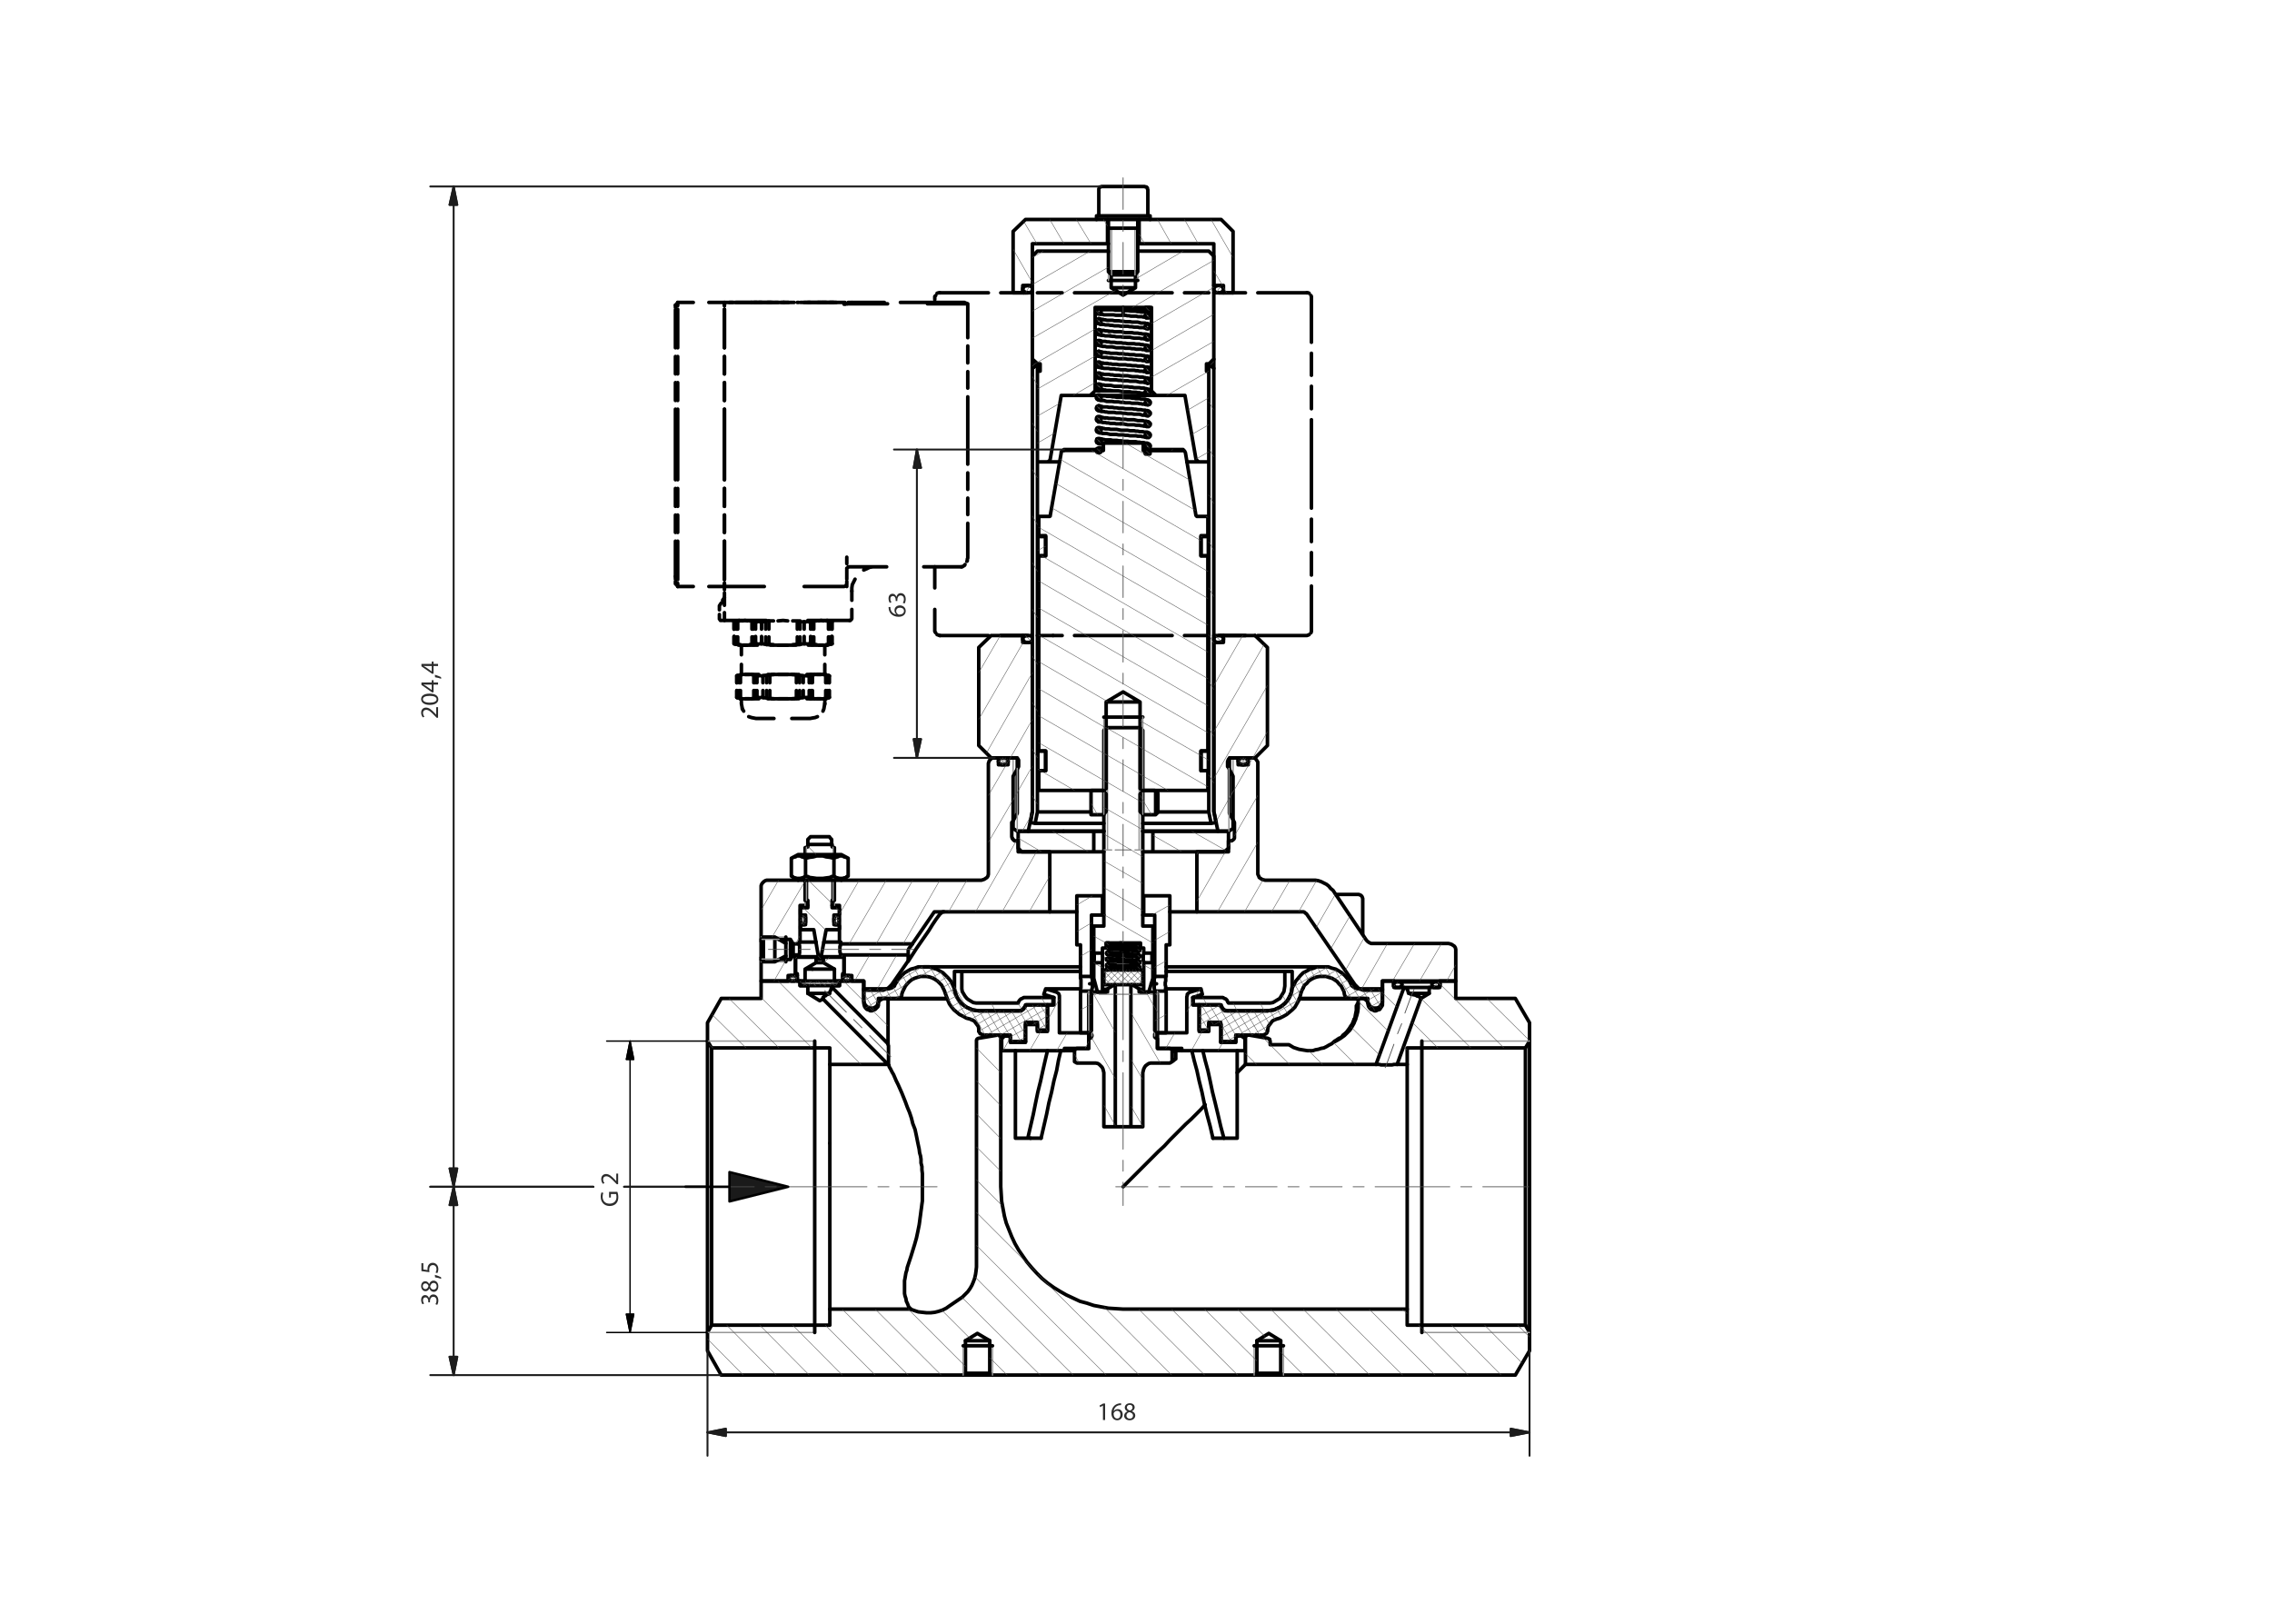 <?xml version="1.0" encoding="utf-8"?>
<!-- Generator: Adobe Illustrator 16.0.0, SVG Export Plug-In . SVG Version: 6.00 Build 0)  -->
<!DOCTYPE svg PUBLIC "-//W3C//DTD SVG 1.1//EN" "http://www.w3.org/Graphics/SVG/1.1/DTD/svg11.dtd">
<svg version="1.1" id="Ebene_1" xmlns="http://www.w3.org/2000/svg" xmlns:xlink="http://www.w3.org/1999/xlink" x="0px" y="0px"
	 width="595px" height="425.333px" viewBox="0 0 595 425.333" style="enable-background:new 0 0 595 425.333;" xml:space="preserve"
	>
<style type="text/css">
<![CDATA[
	.st0{fill:none;stroke:#000000;stroke-width:0.933;stroke-linecap:round;stroke-linejoin:round;stroke-miterlimit:10;}
	.st1{fill:none;stroke:#4D4D4D;stroke-width:0.215;stroke-linecap:round;stroke-linejoin:round;stroke-miterlimit:10;}
	.st2{fill:none;stroke:#1A1A1A;stroke-width:0.12;stroke-linecap:round;stroke-linejoin:round;stroke-miterlimit:10;}
	.st3{fill:none;stroke:#4D4D4D;stroke-width:0.12;stroke-linecap:round;stroke-linejoin:round;stroke-miterlimit:10;}
	.st4{fill:none;stroke:#1C1C1C;stroke-width:0.502;stroke-linecap:round;stroke-linejoin:round;stroke-miterlimit:10;}
	.st5{fill-rule:evenodd;clip-rule:evenodd;fill:#1A1A1A;}
	.st6{fill-rule:evenodd;clip-rule:evenodd;fill:#1C1C1C;}
	.st7{fill:none;stroke:#969696;stroke-width:0.359;stroke-linecap:round;stroke-linejoin:round;stroke-miterlimit:10;}
	.st8{fill:none;stroke:#000000;stroke-width:0.646;stroke-linecap:round;stroke-linejoin:round;stroke-miterlimit:10;}
	.st9{fill:#2C2C2C;}
	.st10{fill-rule:evenodd;clip-rule:evenodd;}
	.st11{fill:none;stroke:#000000;stroke-width:0.359;stroke-linecap:round;stroke-linejoin:round;stroke-miterlimit:10;}
]]>
</style>
<path class="st0" d="M328.44,360.121l0.72-0.48v-8.52l3.12-1.92l3.12,1.92v8.52l0.72,0.48h60.721l3.72-6.36v-4.8l-1.08-1.92
	 M377.04,258.601h-2.76v1.56l-2.16,1.32l-6.24,17.28h2.641v-4.319h30.96l1.08-1.801v-4.8l-3.72-6.36H381.24v-4.56h-4.2V258.601"/>
<path class="st0" d="M365.04,256.921h-3v5.64l-0.239,0.36l-0.12,0.36l-0.36,0.359l-0.36,0.24l-0.479,0.12h-0.84l-0.48-0.24
	l-0.359-0.24l-0.24-0.36l-0.24-0.479l-0.479-0.72l-0.36-0.24l-0.48-0.24h-0.96l-0.359,0.12v2.4l-0.12,0.96l-0.24,0.96l-0.36,1.08
	 M226.2,256.921h-6.359v1.2h-1.921v0.479l14.641,14.761v-11.761l-0.36-0.12h-0.84l-0.96,0.48l-0.48,0.72l-0.119,0.479l-0.24,0.36
	l-0.36,0.24l-0.479,0.24h-0.841l-0.479-0.12l-0.36-0.24l-0.359-0.359l-0.24-0.36l-0.12-0.36l-0.12-0.48V256.921 M185.28,272.641
	l1.08,1.801h30.96v4.319h15.24l-17.04-17.16l-0.84,0.479l-3.12-1.92v-2.039h-2.04v-1.2h-10.2v4.56h-10.44l-3.6,6.36V272.641
	 M238.44,342.841h-21.12v4.2h-30.96l-1.08,1.92v4.8l3.6,6.36h63.36l0.601-0.48v-8.52l3.119-1.92l3.24,1.92v8.52l0.72,0.48h68.521
	 M238.44,342.841l0.96,0.36l1.08,0.359l2.16,0.24h1.08l1.08-0.12l0.96-0.24l1.08-0.359l0.96-0.48l0.84-0.6 M399.48,347.041h-30.96
	v-4.2h-74.4l-3.84-0.24l-3.84-0.72l-1.8-0.601l-1.8-0.479l-3.601-1.68l-1.68-0.96l-1.561-0.96l-1.68-1.2l-1.44-1.2l-1.439-1.44
	l-1.2-1.319l-1.32-1.561l-2.159-3.12l-0.96-1.68l-0.841-1.8l-1.439-3.601l-0.48-1.8l-0.72-3.84l-0.24-3.84v-39.24l-0.12-0.24
	l-0.479-0.24h-0.24l-5.04,0.841l-0.24,0.12l-0.119,0.119l-0.12,0.24v59.4l-0.12,1.08l-0.12,0.84l-0.24,1.08l-0.36,0.96l-0.359,0.84
	l-0.48,0.84l-0.6,0.84l-1.44,1.44l-0.72,0.48l-2.64,1.8"/>
<path class="st0" d="M350.88,271.921l0.48-0.36l0.36-0.48l0.6-0.479l0.36-0.36l0.72-0.959l0.36-0.601l0.359-0.479l0.48-1.2
	 M355.44,263.281v-0.36 M355.44,262.921h0.24 M354.96,267.001l-0.359,0.96l-0.48,0.84l-0.6,0.96l-1.44,1.44l-0.84,0.6l-0.96,0.6
	l-0.84,0.36l-0.72,0.601L348,273.721l-0.6,0.359l-0.72,0.361l-0.721,0.119l-0.72,0.24l-0.72,0.12l-0.72,0.239h-1.44l-2.16-0.359
	l-1.439-0.48l-1.2-0.72h-4.92v-0.96l-0.12-0.24v-0.24l-0.48-0.239l-4.92-0.841h-0.24l-0.359,0.121l-0.36,0.359v7.2h34.2l7.32-20.16
	h-2.641v-1.68"/>
<path class="st0" d="M217.32,278.761v20.64 M215.521,261.601v-0.36l0.12-0.119h0.12l0.119-0.24l0.12-0.12h0.24l0.12-0.24l0.48-0.12
	l0.479-0.24 M217.32,260.16v-0.359l0.36-0.721v-0.239l0.12-0.12v-0.12h0.119 M217.32,260.16h-5.76 M238.08,330.48l-0.479,1.44
	l-0.12,0.72l-0.24,0.72l-0.24,1.44l-0.12,0.6v3.36l0.12,0.6l0.24,0.721 M237.24,340.081l0.12,0.72l0.24,0.479l0.24,0.601
	l0.119,0.359l0.48,0.48v0.12 M232.561,278.761L232.561,278.761 M232.561,273.361v0.239l0.12,0.24v4.56l-0.12,0.24v0.12h0.12
	l0.12,0.12v0.24l0.119,0.359l0.24,0.36l0.48,0.96l0.359,0.6l0.721,1.68l0.479,0.961l0.96,2.16l0.96,2.399l0.48,1.32l0.6,1.44
	l0.48,1.439l0.359,1.439l0.601,1.561l0.359,1.68l0.36,1.8l0.36,1.681l0.12,0.96l0.239,0.84l0.12,0.84v0.96l0.24,0.96v0.84l0.12,0.96
	v7.2l-0.12,0.84l-0.12,0.96l-0.12,0.841l-0.12,0.96l-0.12,0.84l-0.119,0.96l-0.12,0.84l-0.36,1.8l-0.36,1.68l-0.479,1.681
	l-0.96,3.12l-0.48,1.439 M340.2,261.601h15.48 M232.561,261.601h15.479 M349.44,272.761h0.12v-0.12h0.24l0.119-0.24h0.12l0.24-0.119
	v-0.121l0.24-0.119l0.12-0.12h0.239 M354.601,267.001l0.24-0.48l0.119-0.72l0.24-1.2v-1.2"/>
<path class="st0" d="M185.28,348.961v-76.32 M186.36,274.441v72.6 M217.32,299.4v43.44"/>
<path class="st7" d="M213.36,272.641h-28.08 M185.28,348.961h28.08"/>
<path class="st0" d="M252.841,359.641h6.359 M259.92,360.121h-7.68 M252.841,351.121h6.359 M336.12,360.121h-7.68 M329.16,359.641
	h6.24 M329.16,351.121h6.24 M213.36,272.641v76.32"/>
<path class="st7" d="M328.44,352.44v7.681 M336.12,360.121v-7.681"/>
<line class="st0" x1="328.44" y1="352.44" x2="336.12" y2="352.44"/>
<path class="st7" d="M252.24,352.44v7.681 M259.92,360.121v-7.681"/>
<path class="st0" d="M368.521,342.841v-64.08 M400.561,272.641v76.32 M399.48,347.041v-72.6 M252.24,352.44h7.68"/>
<path class="st7" d="M372.36,348.961h28.2 M400.561,272.641h-28.2"/>
<path class="st0" d="M218.16,230.521v6.601h1.681v9.6h0.359v0.48h18.72l5.761-8.4h30.239V223.08h-8.279v-2.879h-0.96l-0.24-0.24
	 M264,198.48v1.801h-2.52v-1.801h-1.44l-0.359,0.12l-0.601,0.601l-0.239,0.72v29.04l-0.12,0.48l-0.24,0.359l-0.72,0.48l-0.721,0.239
	h-36.72 M359.521,247.08h-0.48l-0.479-0.239l-0.36-0.24l-0.359-0.36l-8.761-13.08l-0.6-0.479L348,232.08l-0.6-0.479l-1.44-0.72
	l-0.72-0.24l-0.72-0.12h-13.2l-0.479-0.12l-0.36-0.119l-0.72-0.48l-0.12-0.359l-0.24-0.48v-29.4l-0.48-0.72l-0.239-0.24l-0.48-0.12
	h-1.32v1.801h-2.64v-1.801h-2.28V213l1.2,2.16l0.12,0.24v4.08l-0.12,0.24l-0.24,0.24l-0.359,0.24h-0.84v2.879h-8.28v15.721h27.96
	l0.24,0.12l0.239,0.239l0.24,0.121l12.721,18.6l1.079,1.08l0.48,0.119l0.6,0.24h5.04v-2.399h19.2v-8.28l-0.12-0.48l-0.24-0.359
	l-0.72-0.48l-0.359-0.119l-0.48-0.121H359.521 M324,280.921l2.16-2.16 M294.12,310.801l9.24-9.24l1.56-1.439l1.44-1.561l4.2-4.199
	l1.319-1.201l2.521-2.52l1.2-1.32 M365.88,278.761h-0.84l-0.479,0.12h-2.88l-0.48-0.12h-0.84 M367.681,258.601h0.479
	 M374.28,258.601h-6.12l0.12,0.12l0.12,0.24l0.24,0.359l0.12,0.36l0.119,0.479 M374.28,260.16h-5.4h0.36l0.24,0.24h0.36l0.239,0.12
	h0.36l0.24,0.12l0.359,0.12l0.12,0.12h0.24l0.24,0.12l0.239,0.239H372l0.12,0.121v0.119 M372.36,348.961v-76.32"/>
<polyline class="st0" points="265.44,219.961 265.2,219.721 265.08,219.48 "/>
<path class="st0" d="M207,246v5.281 M207.721,247.201v2.879 M215.04,250.561h5.16 M209.28,250.561h5.04 M220.681,255.48h0.359
	 M208.32,255.48h0.48 M221.04,255.48h2.04v1.44h3.12v2.399h5.16l0.48-0.24l0.479-0.119l0.48-0.36l0.72-0.72l4.32-6.24v-1.561H220.2
	v0.48h0.84V255.48 M203.88,246H207 M209.04,230.521h-8.279l-0.36,0.12l-0.36,0.24l-0.359,0.359l-0.24,0.36l-0.12,0.36V246h0.36
	 M207,246l0.721,1.201h1.56v-0.48h0.24v-9.6h1.68v-6.601 M199.681,251.281h-0.36v5.64h7.08v-1.44h1.92v-4.92h0.96v-0.48h-1.56
	 M207.721,250.08L207,251.281h-3.12 M265.08,219.48l-0.12-0.359V215.4l0.24-0.24l1.2-2.16v-14.52H264"/>
<path class="st7" d="M205.801,245.4h-6.48 M199.32,251.881h6.48"/>
<path class="st0" d="M211.561,237.121h-0.36 M218.16,237.121h-0.24 M220.2,247.201L220.2,247.201l-0.12,0.119v0.36l-0.12,0.12v0.84
	 M219.96,248.641v0.721l0.12,0.239v0.36l0.12,0.119 M215.761,246.721h4.08 M209.521,246.721h4.2 M209.28,250.08v-0.239l0.12-0.24
	v-1.92l-0.12-0.239v-0.24 M205.801,250.32v1.561 M205.801,245.4v1.68"/>
<path class="st7" d="M210.841,230.521v6.601 M218.521,237.121v-6.601"/>
<path class="st0" d="M282,238.801h-7.08 M313.44,238.801h-7.08 M199.32,246.48V246 M199.32,251.281v-0.48 M247.2,238.801h-0.24
	l-0.359,0.12l-0.12,0.239l-0.24,0.121 M238.92,247.201L238.92,247.201l-0.119,0.24l-0.12,0.119l-0.24,0.36l-0.24,0.239l-0.24,0.36
	l-0.119,0.36 M237.841,248.881v1.199 M246.24,239.281l-1.08,1.439l-0.96,1.439l-0.96,1.561L240,248.4l-2.159,3.36v-0.12"/>
<path class="st7" d="M322.92,214.801v-16.32 M265.32,198.48v16.32"/>
<path class="st0" d="M306.96,278.041l0.48-0.36l0.24-0.239l0.239-0.121v-1.68 M307.92,275.641l-0.479-0.48l-0.48-0.239
	 M296.16,295.08h-4.08 M303.12,260.4l-0.72-0.6h-4.08v-0.84l-1.8-1.08h-0.24l-0.12,0.12v37.079h3.12v-14.159l0.12-0.479l0.12-0.48
	l0.24-0.48l0.239-0.359l0.48-0.36l0.36-0.24l0.479-0.12h5.04l0.6-0.359v-3.12l-0.6-0.36h-3.24v-2.52l-0.479-0.24l-0.24-0.24v-0.72
	l0.24-0.24l0.239-0.12h0.24V260.4 M285.841,259.801l-0.721,0.6v10.08h0.36l0.24,0.12l0.239,0.479v0.24l-0.239,0.48l-0.24,0.12
	l-0.36,0.12v2.52H282l-0.6,0.36v3.12l0.6,0.359h4.92l0.601,0.12l0.359,0.24l0.721,0.72l0.24,0.48l0.119,0.48l0.12,0.479v14.159h3
	v-37.199h-0.239l-1.801,1.08v0.84H285.841"/>
<path class="st7" d="M286.92,260.4h-1.8 M291.48,260.4h-3.601 M295.92,260.4h-3.6 M300.48,260.4h-3.601 M303.12,260.4h-1.8
	 M302.4,271.32V260.4 M285.96,260.4v10.92"/>
<path class="st0" d="M299.28,239.641h0.24 M288.721,239.641h0.359 M305.4,255.721h-0.12v1.2l-0.12,0.36v0.359 M305.16,257.641v0.36
	l0.12,0.36v1.08l0.12,0.119 M302.4,259.561v-0.359l-0.12-0.24v-2.76l0.12-0.121v-0.359 M282.96,259.561v-0.6l0.12-0.24v-2.16
	l-0.12-0.359v-0.48 M285.841,255.721v0.12l0.119,0.239v0.121l0.12,0.359v1.08 M286.08,257.641v1.08l-0.12,0.24v0.24l-0.119,0.24
	v0.119 M285,270.48l0.841-0.6v-10.32h-2.881v10.92H285 M302.4,269.881l0.96,0.6h2.04v-10.92h-3V269.881 M282,234.601v12.841h0.96
	v8.279h2.881v-16.08h2.88v-5.04H282 M306.36,247.441v-12.841h-6.84v5.04h2.88v16.08h3v-8.279H306.36"/>
<path class="st7" d="M285.12,259.561v10.68 M303.12,270.24v-10.68"/>
<path class="st0" d="M290.04,259.08h-0.359 M298.681,259.08h-0.36 M289.801,248.281h-0.12 M298.681,248.281h-2.641 M288.721,249.601
	v1.08l0.12,0.12 M288.841,250.801l-0.12,0.24v1.08 M299.521,252.121v-0.36l-0.12-0.12v-0.84 M299.4,250.801v-0.721l0.12-0.239v-0.24
	 M301.801,249.601v0.12l-0.12,0.24v1.8l0.12,0.12v0.24 M286.44,252.121v-0.601l0.12-0.12v-1.199l-0.12-0.121v-0.479
	 M288.721,252.121h-2.28v4.08l0.96,3.6h2.28v-0.721h-0.96V252.121 M301.92,252.121h-2.399v6.959h-0.84v0.721h2.16l1.079-3.6V252.121
	 M289.681,246.961h9v1.32h0.84v1.319h2.399v-7.08h-2.64v-51.239l-0.72-0.721h-8.88l-0.601,0.721v51.239h-2.64v7.08h2.28v-1.319h0.96
	V246.961 M289.08,234.601h-0.359 M299.521,234.601h-0.24 M301.44,257.641h1.439 M285.36,257.641h1.44"/>
<path class="st7" d="M291.12,222.601h-2.04 M296.16,222.601h-4.08 M299.28,222.601h-2.04 M298.32,222.601v-32.04 M290.04,190.561
	v32.04"/>
<path class="st0" d="M295.2,254.041l0.12-0.12 M295.44,252.961h-0.12v0.119l-0.12,0.121l0.12,0.24v0.119h0.12 M289.92,254.041h0.48
	 M290.4,254.041v-0.48h-0.48l-0.119,0.12v0.12 M289.801,253.801v0.12l0.119,0.12 M290.4,251.16v-0.119l-0.24-0.12h-0.12l-0.12,0.12
	h-0.119v0.359h0.119l0.12,0.12h0.12l0.24-0.12V251.16 M297.841,252l0.119,0.121v0.119h0.48v-0.479h-0.48v0.12L297.841,252
	 M297.841,248.881L297.96,249l0.24,0.24l0.24-0.24v-0.359l-0.12-0.12h-0.24l-0.12,0.12v0.12L297.841,248.881 M290.4,248.041v-0.24
	h-0.48l-0.119,0.12v0.239l0.119,0.121h0.12l0.12,0.119v-0.119h0.24V248.041 M290.4,249.601v-0.239h-0.48l-0.119,0.119v0.24
	l0.239,0.24h0.12l0.24-0.12V249.601 M297.841,250.441l0.119,0.119v0.12h0.12l0.12,0.12l0.12-0.12h0.12v-0.479l-0.12-0.121h-0.24
	l-0.12,0.121v0.119L297.841,250.441 M290.4,246.961h-0.6 M297.841,247.561h0.119v0.24h0.48v-0.48l-0.12-0.119h-0.24l-0.12,0.119
	v0.121L297.841,247.561 M289.801,246.961v0.24l0.119,0.24h0.36l0.12-0.24v-0.24 M298.44,253.441v-0.24l-0.12-0.121h-0.24
	l-0.12,0.121v0.119l-0.119,0.121l0.119,0.119v0.12h0.48V253.441 M290.4,252.841v-0.24l-0.24-0.12h-0.12l-0.12,0.12h-0.119v0.36
	h0.119l0.12,0.119h0.12l0.24-0.119V252.841 M289.08,254.041v3.84h10.2v-3.84H289.08z"/>
<path class="st0" d="M295.44,252.961h2.4l0.239,0.119h0.24l0.12,0.121v0.24 M298.08,253.681h-1.319l-0.48-0.12h-0.84
	 M295.32,253.921v-0.24h0.12v0.36"/>
<path class="st0" d="M290.4,251.041h0.96l0.24,0.119h1.68l0.36,0.121h0.72l0.48,0.119h1.68 M297.96,249.121V249h-1.319l-0.36-0.119
	h-1.68l-0.36-0.12h-0.72l-0.36-0.12h-1.68l-0.24-0.12h-0.96l-0.24-0.12v-0.119h-0.12l-0.119-0.121v-0.119 M290.4,247.801h0.12
	l0.24,0.12h1.199l0.36,0.12h0.6l0.36,0.119h1.92l0.36,0.121h1.8l0.24,0.119h0.12l0.359,0.12h0.24l0.12,0.12v0.24 M297.96,250.681
	h-0.359l-0.24-0.12h-0.48l-0.239-0.119h-1.681l-0.359-0.121h-2.16l-0.24-0.119h-0.72l-0.24-0.121h-0.96l-0.24-0.119h-0.12
	l-0.119-0.24v-0.12 M290.4,249.361h0.12l0.24,0.119h0.359l0.24,0.12h1.92l0.36,0.12h1.92l0.24,0.12h0.72l0.24,0.12h0.96l0.359,0.119
	h0.24l0.12,0.121v0.24 M295.44,253.561H294l-0.6-0.119h-0.48l-0.359-0.121H291l-0.239-0.119h-0.601l-0.24-0.121l-0.119-0.119v-0.12
	 M290.4,252.48v0.12h1.2l0.24,0.12h0.359l0.36,0.12h2.04l0.359,0.12h0.48 M289.92,254.041l-0.119-0.12v-0.12 M290.28,253.561h2.28
	l0.359,0.12h2.521"/>
<path class="st0" d="M272.641,298.081h-2.761 M320.521,298.081h-2.88 M282.96,258.961h-9.119 M314.521,258.961h-9.24
	 M262.32,272.641v2.52h16.44v-0.6h6.359v-4.08h-7.68v-9.72l-0.12-0.36l-0.12-0.24l-0.359-0.239l-0.24-0.12l-2.76-0.84l-0.48,1.439
	l2.64,0.84v1.92h-1.68v6.601h-2.64v-2.04h-3.12v5.28h-3.96v-1.32l-0.36-0.36h-1.08l-0.359,0.24l-0.36,0.36l-0.12,0.36V272.641
	 M326.04,275.16v-2.879l-0.12-0.36l-0.239-0.24l-0.24-0.12l-0.36-0.24H324l-0.12,0.24l-0.239,0.12v1.32h-3.96v-5.28h-3.12v2.04
	h-2.521v-6.601h-1.68v-1.92l2.52-0.84l-0.359-1.439l-2.76,0.84l-0.36,0.12l-0.48,0.479v0.36l-0.119,0.24v9.479h-7.681v4.08h6.36v0.6
	H326.04 M298.08,247.801h-1.56l-0.36-0.12h-1.8l-0.36-0.12h-3.6l-0.12-0.119h-0.36l-0.119-0.121v-0.24 M293.28,246.961h0.48
	l0.479,0.119h3.48l0.239,0.121h0.36l0.12,0.119v0.24 M297.96,252.24h-0.359l-0.24-0.119h-1.32L295.681,252h-0.721l-0.359-0.119h-1.8
	l-0.36-0.12h-1.68l-0.24-0.12h-0.24l-0.24-0.12l-0.12-0.12h-0.119v-0.24 M296.521,251.4l0.24,0.12h1.319l0.24,0.12v0.12h0.12V252"/>
<path class="st0" d="M312.36,261.24h0.12 M275.761,261.24H276 M305.4,254.4h31.08 M251.88,254.4h31.08 M275.761,263.16v-1.92h-7.681
	l-0.359,0.24l-0.36,0.12l-0.36,0.36l-0.239,0.359l-0.12,0.36h-11.04l-0.721-0.12l-1.199-0.72l-0.48-0.36l-0.479-0.6l-0.721-1.2
	l-0.12-0.72V254.4h-1.92v4.68l0.48,1.681l0.36,0.72l0.479,0.721l0.6,0.6l1.2,0.96l1.681,0.72l0.72,0.12l0.84,0.12H267l0.721-0.24
	l0.359-0.24l0.24-0.359l0.24-0.721H275.761 M312.48,261.24v1.92h7.32l0.239,0.721l0.24,0.359l0.24,0.24l0.479,0.12l0.36,0.12h10.56
	l1.681-0.24l0.84-0.359l0.72-0.36l0.72-0.479l0.601-0.48l0.479-0.6l0.601-0.721l0.359-0.72l0.24-0.84l0.24-1.681v-3.84h-1.92v3.84
	l-0.24,1.44l-1.08,1.8l-1.8,1.08l-0.72,0.12h-10.92l-0.24-0.36l-0.12-0.359l-0.36-0.36l-0.359-0.12l-0.36-0.24H312.48 M324,298.081
	h-3.479 M320.521,298.081l-0.84-3.12l-0.721-3.12l-0.72-3l-0.72-2.88l-0.601-2.881l-0.6-2.76l-0.72-2.64L315,275.16
	 M272.641,298.081l1.439-6.24l0.601-3l0.72-2.88l0.6-2.881l0.721-2.76l0.479-2.64l0.601-2.521 M312.12,275.16l0.601,2.521l0.72,2.64
	l0.6,2.76l0.721,2.881l0.6,2.88l0.72,3l0.84,3.12l0.721,3.12 M274.32,275.16l-0.6,2.521l-0.601,2.64l-0.6,2.76l-0.72,2.881
	l-0.601,2.88l-0.6,3l-1.44,6.24h-3.24 M265.92,298.081V275.16 M324,275.16v22.921 M281.4,275.16h-2.64 M309.48,275.16h-2.16
	 M303.12,270.48L303.12,270.48 M285.12,270.48L285.12,270.48 M264.601,271.32H264 M324.24,271.32h-0.6 M269.88,298.081h-0.72"/>
<path class="st0" d="M331.92,264.721h-11.159l-1.32-1.561h-5.4v6.961h2.521v-1.801h3.24v4.44h3.84v-1.681h7.08l0.359-0.119
	l0.48-0.24l0.24-0.24l0.119-0.359v-0.36v0.24l0.24-1.2l1.08-1.439l0.48-0.24l0.6-0.24l0.84-0.24l0.96-0.48l0.84-0.479l1.44-1.2
	l0.72-0.72l0.96-1.681l0.36-0.959l0.24-0.961l0.239-0.719l0.36-0.721 M267.48,264.721h-11.16l-1.68-0.24l-0.84-0.359l-0.721-0.36
	l-0.72-0.479l-0.72-0.601l-0.96-1.44l-0.36-0.72l-0.24-0.84l-0.239-0.96l-0.36-0.84l-0.48-0.96l-0.6-0.72l-1.44-1.44l-1.68-0.96
	l-0.96-0.24l-0.96-0.359h-2.88l-0.96,0.359l-0.96,0.24l-1.681,0.96l-1.439,1.44l-0.48,0.72l-0.6,0.96l-0.12,0.359l-0.72,0.48
	l-0.36,0.12l-0.479,0.12h-6.48v3.72l0.12,0.601l0.12,0.359l0.24,0.36l0.359,0.36l0.48,0.119l0.359,0.24h0.48l0.48-0.24l0.359-0.119
	l0.72-0.721l0.12-0.359v-1.801h5.28l0.36-0.24l0.239-0.119l0.24-0.36v-0.36l0.24-0.72l0.72-1.44l0.48-0.6l0.6-0.6l0.601-0.48
	l0.72-0.359l0.72-0.24l0.84-0.24h1.561l0.72,0.12l0.72,0.239l0.721,0.361l0.72,0.479l1.08,1.08l0.72,1.44l0.24,0.719l0.72,1.92
	l0.36,0.841l0.6,0.84l0.601,0.72l1.439,1.2l0.96,0.479l0.84,0.48l0.96,0.24l0.48,0.24l0.6,0.24l1.08,1.439l0.12,0.6v0.601v-0.24
	v0.36l0.24,0.359l0.12,0.24l0.359,0.12l0.24,0.12l0.36,0.119h6.96v1.681h3.96v-4.44h3.12v1.801h2.64v-6.961h-5.52L267.48,264.721
	 M312.48,261.24L312.48,261.24"/>
<polyline class="st0" points="341.28,258.721 341.641,258.001 342.24,257.521 342.721,256.921 343.44,256.441 344.16,256.08 
	344.88,255.841 345.601,255.721 347.28,255.721 348,255.961 348.841,256.201 349.44,256.561 350.16,257.041 350.641,257.641 
	351.24,258.24 351.96,259.681 352.08,260.4 352.2,260.761 352.44,261.121 352.681,261.24 353.04,261.48 358.2,261.48 358.2,262.681 
	358.32,263.281 358.44,263.641 358.681,264.001 359.04,264.361 359.521,264.48 359.88,264.721 360.36,264.721 360.841,264.48 
	361.32,264.361 362.04,263.281 362.04,258.961 355.681,258.961 355.2,258.841 354.841,258.721 354.12,258.24 353.88,257.881 
	353.4,256.921 352.2,255.48 351.36,254.761 "/>
<path class="st0" d="M210.841,253.801h1.92 M213.721,252.121h1.92 M215.04,250.681h0.601 M213.721,250.681h0.6 M210.841,253.801
	l2.88-1.68v-1.44h-5.4V255h0.48v1.921h2.04V253.801 M215.641,252.121l2.88,1.68v3.12h2.16V255h0.359v-4.319h-5.399V252.121
	 M299.28,223.08h2.64 M286.44,223.08h2.64 M299.28,217.681h2.64 M286.44,217.681h2.64 M286.44,223.08v-5.399h-19.8v4.44l0.96,0.959
	H286.44 M301.92,217.681v5.399h18.721l1.08-0.959v-4.44H301.92 M282.96,253.201h-41.04 M346.32,253.201H305.4 M247.92,261.48h-12.96
	 M353.4,261.48h-13.08 M268.561,272.761L268.561,272.761 M319.801,272.761h-0.12 M256.32,270.001L256.32,270.001 M331.92,270.001
	L331.92,270.001 M351.36,254.761l-0.72-0.479l-0.84-0.48l-0.96-0.24l-0.961-0.359h-3l-0.84,0.359l-0.96,0.24l-0.84,0.48l-0.96,0.479
	l-0.72,0.72l-1.2,1.44l-0.48,0.96l-0.479,0.84l-0.12,0.96l-0.36,0.84l-0.72,1.44l-0.6,0.72l-0.721,0.601l-0.6,0.479l-0.84,0.36
	l-0.72,0.359l-0.841,0.12l-0.96,0.12"/>
<path class="st0" d="M211.561,219.841l0.72-0.72 M212.28,219.121h4.92 M217.2,219.121l0.24,0.359l0.36,0.36 M217.801,219.841v1.319
	 M211.561,221.16v-1.319 M210.841,230.521v5.28h0.72v1.92h-1.681l-0.239,0.359v1.32l0.239,0.24h1.08v2.52h-1.08l-0.239,0.36v0.72
	l0.239,0.24h3.24l1.32,7.68 M218.521,223.801V222l-0.601-0.239v-0.601h-6.359v0.601l-0.72,0.239v1.801 M214.44,251.16h0.479
	l1.44-7.68h3.12l0.36-0.24v-0.72l-0.36-0.36h-1.08v-2.52h1.08l0.36-0.24v-1.32l-0.36-0.359h-1.561v-1.92h0.601v-5.28
	 M212.761,253.801h5.76"/>
<path class="st7" d="M218.16,223.801v-1.92 M218.16,235.801v-5.28 M211.2,230.521v5.28 M211.2,221.881v1.92"/>
<path class="st0" d="M302.641,213.361l0.479-0.48l0.12-0.24v-4.92 M303.24,207.721l-0.12-0.24l-0.12-0.119l-0.239-0.121l-0.12-0.119
	 M289.08,213.361h-0.12 M299.4,213.361h-0.12 M285.841,207l-0.12,0.121v6.24h3.239l0.721-0.841v-4.56L288.96,207H285.841
	 M302.641,207.121L302.4,207h-3l-0.84,0.961v4.56l0.84,0.841h3.24V207.121 M207.24,229.441v-4.681 M210.96,229.441v-4.681
	 M218.4,229.441v-4.681 M222.12,229.441v-4.681 M209.04,223.801l-1.8,0.96 M220.32,223.801l1.8,0.96 M220.32,230.521l1.8-1.079
	 M209.04,230.521l-1.8-1.079 M222.12,224.761l-0.359-0.12l-0.12-0.12l-0.601-0.12l-0.359-0.24h-0.84l-0.48,0.24l-0.48,0.12
	l-0.479,0.24 M218.4,224.761l-0.6-0.12l-0.48-0.12l-0.96-0.12l-0.84-0.24h-1.68L213,224.4l-0.96,0.12l-0.479,0.12l-0.601,0.12
	 M210.96,224.761l-0.479-0.24L210,224.4l-0.479-0.24h-0.84l-0.36,0.24l-0.6,0.12l-0.12,0.12l-0.36,0.12 M207.24,229.441l0.36,0.119
	l0.12,0.24l0.6,0.12l0.36,0.12h0.84l0.96-0.24l0.24-0.24l0.239-0.119 M210.96,229.441l0.601,0.119l0.479,0.24l0.96,0.12l0.841,0.12
	h1.68l0.84-0.12l0.96-0.12l0.48-0.24l0.6-0.119 M218.4,229.441l0.24,0.119l0.239,0.24l0.961,0.24h0.84l0.359-0.12l0.601-0.12
	l0.12-0.24l0.359-0.119 M209.04,223.801h11.28 M220.32,230.521h-11.28 M209.521,256.921v1.2h10.32v-1.2H209.521z"/>
<path class="st7" d="M299.28,213.24v-6.119 M289.08,207.121v6.119"/>
<path class="st0" d="M202.92,245.4h-3 M202.92,251.881h-3 M205.801,247.08l-2.881-1.68 M205.801,250.32l-2.881,1.561
	 M205.801,250.32v-3.24 M202.92,245.4v6.48 M199.32,250.801l0.6,1.08 M199.32,246.48l0.6-1.08 M199.32,246.48v4.32 M199.92,251.881
	v-6.48"/>
<path class="st7" d="M204,246h-4.439 M199.561,251.16H204"/>
<path class="st0" d="M325.561,200.281h0.479l0.12-0.121l0.24-0.119l0.36-0.36v-0.12l0.119-0.24l-0.119-0.119v-0.24l-0.24-0.12
	l-0.12-0.24h-0.24l-0.12-0.12h-0.239 M262.801,200.281h0.359l0.48-0.24l0.12-0.12l0.119-0.24l0.12-0.12v-0.48l-0.12-0.239
	l-0.119-0.12l-0.24-0.12l-0.12-0.12h-1.08l-0.24,0.12h-0.239l-0.12,0.24l-0.12,0.12l-0.12,0.24v0.359l0.12,0.24l0.24,0.24
	l0.479,0.24H262.801 M219.12,242.16h0.24l0.12-0.119l0.12-0.24v-0.24l0.12-0.24v-0.72l-0.12-0.239v-0.24L219.48,240v-0.119
	l-0.24-0.12l-0.12-0.12h-0.24l-0.119,0.12v0.12l-0.24,0.119v0.121l-0.12,0.479v0.841l0.12,0.359l0.12,0.24l0.12,0.119H219.12
	 M210.36,242.16h0.24l0.24-0.119v-0.24l0.119-0.24v-1.32l-0.119-0.24l-0.36-0.359h-0.24l-0.479,0.48l-0.12,0.479v0.36l0.12,0.48
	v0.359l0.359,0.359H210.36 M221.761,256.921h0.359l0.24-0.12h0.12l0.24-0.12l0.12-0.12v-0.72l-0.12-0.12h-0.24l-0.12-0.24h-1.2
	l-0.12,0.24h-0.12l-0.239,0.12v0.72l0.239,0.12l0.24,0.24H221.761 M207.601,256.921h0.479l0.24-0.12h0.12l0.36-0.359v-0.361
	l-0.12-0.239l-0.12-0.12h-0.12l-0.12-0.24H207l-0.12,0.12l-0.239,0.12v0.12l-0.12,0.239v0.361l0.12,0.119v0.12l0.239,0.12H207
	l0.24,0.12H207.601 M355.801,234.24l0.359,0.121l0.24,0.119l0.24,0.24l0.12,0.24l0.119,0.359 M355.801,234.24h-6 M356.88,235.32
	v9.24 M356.88,244.561h-0.119"/>
<path class="st0" d="M299.88,82.681l0.24,0.479l0.12,0.121h0.601l0.359-0.36v-0.479 M325.801,198.48h-0.721l-0.12,0.12h-0.239
	l-0.12,0.24l-0.24,0.12l-0.12,0.24v0.119l0.12,0.24v0.24l0.24,0.12l0.12,0.12l0.239,0.119l0.12,0.121h0.48"/>
<path class="st0" d="M288.36,95.521v-0.36L288,94.801h-0.479l-0.36,0.359v0.601l0.12,0.12 M288.36,104.041v-0.24l-0.12-0.24
	l-0.24-0.119h-0.479l-0.24,0.119l-0.12,0.24v0.48l0.12,0.239l0.24,0.12H288l0.24-0.12l0.12-0.239V104.041 M299.88,105.48l0.24,0.48
	h0.12l0.36,0.119l0.24-0.119h0.119l0.24-0.24v-0.48l-0.359-0.359l-0.24-0.12l-0.36,0.12L300.12,105L299.88,105.48 M299.88,99.721
	l0.24,0.48l0.12,0.119l0.36,0.121l0.24-0.121l0.359-0.359v-0.48l-0.24-0.119l-0.119-0.24h-0.601l-0.12,0.24L300,99.48L299.88,99.721
	 M288.36,98.281v-0.24l-0.36-0.36h-0.479l-0.36,0.36v0.6l0.12,0.12l0.48,0.239l0.479-0.239l0.12-0.12V98.281 M288.36,101.16v-0.239
	l-0.36-0.36h-0.479l-0.36,0.36v0.479l0.12,0.24l0.48,0.24l0.479-0.24l0.12-0.24V101.16 M299.88,102.601l0.24,0.479l0.12,0.121
	l0.36,0.119l0.24-0.119l0.359-0.36v-0.479L300.841,102h-0.601l-0.12,0.121L299.88,102.601 M300,118.921h1.08l0.12-0.12v-0.359
	l-0.12-0.24h-0.12l-0.119-0.121h-0.12l-0.12-0.119h-0.12l-0.24,0.119h-0.12v0.121l-0.24,0.24v0.359L300,118.921 M288.36,117.841
	v-0.12l-0.12-0.24l-0.479-0.24l-0.48,0.24l-0.12,0.24v0.48l0.12,0.24l0.24,0.119H288l0.24-0.119l0.12-0.24V117.841 M287.16,81.601
	v0.24l0.12,0.239l0.24,0.121H288l0.24-0.121l0.12-0.239v-0.479l-0.12-0.24L288,81h-0.479l-0.24,0.121l-0.12,0.24V81.601
	 M301.2,82.441l-0.359-0.361h-0.601l-0.12,0.121l-0.24,0.479"/>
<path class="st0" d="M299.88,108.361l0.12,0.119l0.12,0.24l0.12,0.12l0.36,0.12l0.24-0.12l0.359-0.36V108l-0.24-0.119l-0.119-0.12
	l-0.24-0.12l-0.36,0.12l-0.12,0.12 M299.88,96.841l0.12,0.36l0.12,0.119l0.12,0.24h0.601l0.119-0.24l0.24-0.119v-0.601l-0.24-0.12
	l-0.119-0.24h-0.601l-0.12,0.24l-0.12,0.12L299.88,96.841 M287.28,95.881l0.24,0.24H288l0.36-0.36v-0.24"/>
<path class="st0" d="M299.88,88.32l0.24,0.48l0.12,0.12l0.36,0.12 M288.36,86.881v-0.12l-0.12-0.24l-0.479-0.239l-0.48,0.239
	l-0.12,0.24v0.36l0.12,0.24l0.48,0.239l0.479-0.239l0.12-0.24V86.881 M288.36,112.561v-0.24l-0.12-0.24l-0.24-0.119h-0.479
	l-0.24,0.119l-0.12,0.24v0.48l0.12,0.24l0.24,0.119H288l0.24-0.119l0.12-0.24V112.561 M299.88,114l0.24,0.48l0.12,0.12h0.601
	l0.359-0.36v-0.479l-0.359-0.36h-0.601l-0.12,0.12L299.88,114 M299.88,91.201l0.24,0.479l0.12,0.12h0.601l0.359-0.359v-0.48
	l-0.359-0.36l-0.24-0.12l-0.36,0.12l-0.12,0.12L299.88,91.201 M288.36,89.761v-0.24l-0.12-0.239L288,89.16h-0.479l-0.24,0.121
	l-0.12,0.239V90l0.12,0.24l0.24,0.121H288l0.24-0.121l0.12-0.24V89.761 M288.36,109.801v-0.359l-0.12-0.24L288,109.08h-0.479
	l-0.24,0.121l-0.12,0.24v0.479l0.12,0.239l0.48,0.24l0.479-0.24l0.12-0.239V109.801 M299.88,111.121l0.24,0.479l0.12,0.12h0.601
	l0.359-0.359v-0.48l-0.359-0.36h-0.601l-0.12,0.12L299.88,111.121 M299.88,94.08l0.12,0.24l0.12,0.121l0.12,0.239h0.601l0.119-0.239
	l0.24-0.121v-0.6l-0.24-0.12l-0.119-0.12l-0.24-0.119l-0.36,0.119l-0.24,0.24L299.88,94.08 M288.36,92.641V92.4l-0.12-0.24
	l-0.479-0.239l-0.48,0.239l-0.12,0.24v0.48l0.36,0.359H288l0.36-0.359V92.641 M288.36,106.921v-0.24l-0.12-0.239l-0.479-0.24
	l-0.48,0.24l-0.12,0.239v0.36l0.12,0.24l0.48,0.239l0.479-0.239l0.12-0.24V106.921 M300.12,107.881L300,108l-0.12,0.361"/>
<path class="st0" d="M288.36,115.441v-0.24l-0.12-0.24l-0.24-0.12h-0.479l-0.24,0.12 M299.88,116.881l0.24,0.48l0.12,0.119h0.601
	l0.359-0.359v-0.48l-0.359-0.359h-0.601l-0.12,0.119L299.88,116.881 M300.601,89.041l0.24-0.12l0.359-0.36v-0.48l-0.359-0.359
	h-0.601l-0.12,0.12l-0.24,0.479"/>
<path class="st0" d="M300.12,103.08H300l-0.239-0.119h-0.96l-0.36-0.12h-0.48l-0.479-0.12h-1.08l-0.48-0.12h-1.8l-1.2-0.239h-1.68
	l-0.479-0.121h-0.96l-0.36-0.119h-0.36L288.721,102h-0.841l-0.239-0.119h-0.12 M294.12,81.361h1.32l0.72,0.119h1.2l0.48,0.12h0.6
	l0.36,0.12h0.96l0.239,0.12h0.24l0.48,0.12l0.479,0.48v0.239 M300.12,83.16H300l-0.12-0.119H299.4l-0.36-0.12h-1.08l-0.359-0.12
	h-1.44l-0.479-0.12h-0.48l-0.479-0.12h-0.601 M301.08,80.521l0.12,0.12v0.24 M300.24,81.48H300l-0.239-0.119h-2.521l-0.479-0.121
	h-0.96l-0.601-0.119h-1.08 M294.12,82.561h-1.92l-0.6-0.119h-2.521l-0.359-0.121h-0.601l-0.24-0.119H287.4l-0.12-0.121l-0.12-0.239
	v-0.24 M288,81h0.601l0.12,0.121h2.88l0.479,0.119h1.561l0.479,0.121 M294.12,80.521v0.601 M294.12,82.561v-1.199 M301.08,80.521
	H300 M300,80.521l-0.12,0.12v0.48l0.36,0.359h0.601l0.119-0.119h0.12l0.12-0.24v-0.24 M301.2,80.881v-0.24l-0.12-0.12
	 M299.88,85.441l0.12,0.359l0.24,0.24l0.36,0.119l0.24-0.119l0.119-0.12l0.24-0.12v-0.48l-0.359-0.359l-0.24-0.12l-0.36,0.12
	l-0.12,0.119L300,85.32L299.88,85.441 M288.36,84v-0.119l-0.12-0.24l-0.479-0.24l-0.48,0.24l-0.12,0.24v0.48l0.12,0.239l0.24,0.12
	H288l0.24-0.12l0.12-0.239V84 M287.28,114.961l-0.12,0.24v0.479l0.12,0.24l0.24,0.12H288l0.24-0.12l0.12-0.24v-0.239"/>
<path class="st0" d="M288.12,100.681h0.24l0.24,0.12h0.479l0.36,0.12h0.479 M287.521,101.881l-0.12-0.24h-0.12l-0.12-0.24v-0.24"/>
<path class="st0" d="M300.12,97.32h-0.6l-0.36-0.119h-0.72l-0.48-0.121h-0.479L297,96.961h-1.68l-0.6-0.12h-1.2l-0.601-0.12h-0.6
	l-0.479-0.12h-1.08l-0.48-0.12h-1.2l-0.359-0.119 M288.12,103.561h0.24l0.24,0.12h0.84l0.479,0.12h0.96l0.48,0.12h0.48l0.6,0.12
	h1.68l0.601,0.119h1.199l0.601,0.121H297l0.48,0.119h0.96l0.36,0.12h1.079l0.24,0.12l0.721,0.24h0.119l0.12,0.119l0.12,0.24v0.24
	 M300.12,105.961H300l-0.239-0.12h-0.601l-0.359-0.12h-0.36l-0.48-0.12h-1.56l-0.48-0.12h-1.199l-0.601-0.119h-0.6l-0.601-0.121
	h-1.079l-0.601-0.119h-1.439l-0.721-0.24h-0.96l-0.24-0.12h-0.239l-0.48-0.479v-0.24 M288.12,97.801l0.24,0.12h0.48l0.239,0.12h1.32
	l0.479,0.119h0.48l0.48,0.121h1.199l0.601,0.119h1.68l1.2,0.24h1.439l0.48,0.12h0.84l0.36,0.12h0.239L300.12,99h0.36l0.36,0.121
	h0.119l0.12,0.24l0.12,0.119v0.24 M300.12,100.201h-0.359l-0.24-0.121h-1.08l-0.96-0.239h-1.561l-0.6-0.12h-1.2l-0.6-0.12h-0.601
	l-0.6-0.12h-1.56l-0.48-0.119h-0.84l-0.36-0.121h-0.359l-0.36-0.119h-0.48L287.641,99h-0.12l-0.36-0.359v-0.359 M289.92,100.921
	h0.96l0.961,0.239h1.8l0.479,0.121h1.2l0.6,0.119h0.601l0.479,0.12h1.44l0.36,0.12h0.84l0.239,0.12h0.24l0.721,0.239h0.119
	l0.12,0.24l0.12,0.121v0.239"/>
<path class="st0" d="M288.12,95.041h0.721l0.239,0.119h0.84 M288.721,96.361h-0.36l-0.24-0.121h-0.24l-0.359-0.119l-0.36-0.36v-0.24
	"/>
<path class="st0" d="M300.12,111.601h-0.6l-0.36-0.12h-0.359l-0.36-0.119h-0.96L297,111.24h-1.68l-1.2-0.24h-0.6 M288.12,92.16h0.48
	l0.24,0.121h0.6l0.479,0.119h0.48l0.479,0.12h1.561l0.6,0.12h1.08l0.601,0.12h0.6l0.6,0.12H297L297.48,93h1.32l0.479,0.121h0.36
	l0.239,0.119h0.601l0.12,0.121h0.24l0.239,0.239l0.12,0.24v0.239 M300.12,94.561L300,94.441h-0.84l-0.359-0.121h-0.841l-0.479-0.119
	H297l-0.6-0.121h-1.08l-0.6-0.119h-1.801l-0.6-0.12h-0.479l-0.601-0.12h-0.96l-0.479-0.12h-1.08l-0.36-0.12l-0.24-0.119h-0.24
	l-0.359-0.121h-0.12L287.28,93l-0.12-0.119v-0.24 M288.12,106.32l0.24,0.121h0.24l0.24,0.119h1.079l0.48,0.12h0.96l0.48,0.12h0.6
	l0.6,0.12h1.08l0.601,0.12h1.8L297,107.16h0.48l0.479,0.121h0.841l0.479,0.119h0.6l0.24,0.12h0.36l0.12,0.12h0.24l0.239,0.24
	l0.12,0.24v0.24 M300.12,108.841l-0.12-0.12h-0.84l-0.72-0.24H297l-0.6-0.119h-1.08l-0.6-0.121h-0.601l-0.6-0.119h-1.2L291.841,108
	h-1.561l-0.479-0.119h-0.36l-0.36-0.12h-0.72l-0.24-0.12h-0.24l-0.359-0.12l-0.24-0.239l-0.12-0.24v-0.12 M289.92,95.16l0.48,0.121
	h0.479l0.48,0.119h1.08l0.6,0.12h1.681l0.6,0.12h0.6l0.601,0.12h0.96l0.479,0.12h1.32l0.36,0.119l0.239,0.121h0.601l0.36,0.119
	l0.359,0.36v0.24"/>
<path class="st0" d="M288.12,109.201h0.24l0.24,0.119h0.24l0.239,0.121h0.36 M293.521,111h-1.2l-0.479-0.119h-1.08l-0.48-0.12
	h-0.479l-0.36-0.12h-0.72l-0.36-0.12h-0.72l-0.12-0.239h-0.12l-0.12-0.121l-0.12-0.239v-0.12"/>
<path class="st0" d="M300.12,88.921l-0.12-0.12h-0.239l-0.24-0.12h-0.72l-0.36-0.12H297l-0.6-0.119l-0.48-0.121h-1.8l-0.6-0.119
	h-1.2l-0.479-0.121h-0.601l-0.479-0.119 M288.12,112.08h0.48l0.24,0.121h0.239l0.36,0.119h0.96l0.479,0.121h1.561l1.2,0.239h1.68
	l0.6,0.12H297l0.48,0.12h0.479l0.48,0.12h0.84l0.36,0.119h0.84l0.36,0.24h0.119l0.12,0.12l0.12,0.24V114 M300.12,114.48h-0.359
	l-0.24-0.119h-0.36l-0.359-0.121h-0.841l-0.479-0.119h-1.561l-0.6-0.121h-0.6l-0.601-0.119h-1.2l-0.6-0.12h-1.56l-0.96-0.24h-1.08
	l-0.36-0.12h-0.48l-0.359-0.24h-0.12l-0.12-0.119l-0.12-0.24v-0.24 M288.12,89.281h0.24l0.24,0.119h0.84l0.479,0.12h0.48l0.479,0.12
	h0.961l0.6,0.12h1.2l0.479,0.12h0.601l0.6,0.119H297l0.48,0.121h0.96l0.36,0.119h0.479l0.36,0.121h0.479l0.721,0.239l0.119,0.12
	h0.12l0.12,0.24v0.24 M300.12,91.681H300l-0.239-0.12h-0.601l-0.359-0.119h-1.32L297,91.32h-0.6l-0.48-0.119h-1.199l-0.601-0.121
	h-1.8l-0.479-0.119l-0.601-0.12h-1.439l-0.36-0.12h-0.72l-0.36-0.12h-0.24l-0.24-0.12l-0.359-0.119h-0.12l-0.12-0.24L287.16,90
	v-0.239 M289.44,109.441h0.479l0.48,0.119h1.44l0.6,0.12h0.6l0.601,0.12h1.08l0.6,0.12H297l0.96,0.239h1.32l0.36,0.121h0.479
	l0.721,0.239l0.359,0.36v0.24"/>
<path class="st0" d="M288.12,86.4l0.24,0.12h0.72l0.36,0.12h0.479l0.48,0.12 M290.761,87.961h-1.32l-0.36-0.12h-0.72l-0.24-0.12
	h-0.24l-0.359-0.12l-0.24-0.239l-0.12-0.24v-0.24"/>
<path class="st0" d="M328.681,198.48l3.239-3.24v-25.68l-3.239-3.119 M256.32,195.24l3.24,3.24h6.479l0.36,0.12l0.24,0.24
	l0.12,0.239v1.681l-0.12,0.239l-1.32,2.281v13.68l1.08,0.72h2.88l1.08-5.16v-44.28h-2.52v-1.799h-8.28l-3.24,3.119V195.24
	 M288,117.361h0.96 M288.12,83.521l0.24,0.12h0.48l0.239,0.12h0.36l0.479,0.12h1.44l0.48,0.119h1.199l0.601,0.121h0.479l0.601,0.119
	h1.199l0.601,0.121h1.439l0.48,0.119l0.36,0.12h1.079l0.24,0.12h0.36l0.36,0.12l0.239,0.239l0.12,0.24v0.121 M300.12,86.041
	l-0.12-0.12h-0.239l-0.24-0.12h-1.08l-0.48-0.12H297l-0.6-0.12h-0.48l-0.6-0.119h-1.8l-0.601-0.121h-1.079l-0.601-0.119h-0.479
	l-0.48-0.121h-0.84l-0.36-0.119h-0.96l-0.479-0.24h-0.12l-0.36-0.359V84 M288.12,114.961h0.48l0.24,0.119h0.239l0.36,0.121h1.439
	l0.48,0.119h1.08l0.6,0.121h0.601l0.479,0.119h1.2l0.6,0.12h1.561l0.479,0.12h0.48l0.36,0.12h0.84l0.239,0.12h0.601l0.36,0.24h0.119
	l0.12,0.119l0.12,0.24v0.24 M288.96,116.4l-0.359-0.119h-0.48l-0.24-0.121h-0.239l-0.24-0.239h-0.12l-0.12-0.24v-0.239
	 M300.12,117.361h-0.24l-0.239-0.121h-0.24 M290.4,86.761h0.96l0.48,0.12h1.8L294.12,87l0.601,0.121h1.8L297,87.24h0.96l0.48,0.121
	h0.36l0.479,0.119h0.84l0.36,0.12h0.12l0.24,0.12l0.359,0.359v0.24"/>
<path class="st0" d="M269.28,217.681h9.24 M328.681,166.441h-8.28v1.799h-2.521v44.28l1.08,5.16h2.881l1.079-0.72v-13.68
	L321.721,201l-0.24-0.239v-1.319l0.12-0.361l0.12-0.239l0.239-0.24l0.24-0.12h6.48"/>
<path class="st0" d="M319.2,166.441h1.2 M267.841,166.441h1.319 M299.28,217.681h19.68 M278.521,217.681h10.56"/>
<path class="st7" d="M321.841,217.681v-16.44 M266.4,201.24v16.44"/>
<path class="st0" d="M290.16,65.761h0.12 M297.36,75.361H291 M310.801,120.961h3.239 M274.32,120.961h3.12 M288.48,103.561h14.28
	 M285.48,103.561h1.8 M291.24,102.361h-4.439 M301.561,102.361h-0.36 M290.28,66l-0.12-0.239h-18.479l-1.32,1.319v27l1.32,1.201
	h0.72v1.92 M297.36,71.881v3.48l-3.24,1.92l-3.12-1.92v-3.48 M272.4,97.201h-0.72v23.76h2.64l0.48-0.24l0.239-0.48l2.88-16.68h7.561
	l1.32-1.199V80.521h14.76v21.841l1.2,1.199h7.56l2.88,16.68l0.24,0.24l0.12,0.24l0.479,0.24h2.521v-23.76h-0.601v-1.92h0.721
	l1.199-1.201v-27l-1.319-1.319H298.2L297.96,66 M299.28,215.641h17.88 M271.08,215.641h18 M303.24,212.641h13.32 M271.681,212.641
	h14.04 M271.08,215.641l0.601-3V95.281l-1.32,1.199v116.04l-0.48,2.88L271.08,215.641 M316.561,212.641l0.6,3l1.32-0.24l-0.601-2.88
	V96.48l-1.199-1.199h-0.12V212.641"/>
<line class="st0" x1="297.96" y1="65.761" x2="298.2" y2="65.761"/>
<line class="st7" x1="297.96" y1="73.441" x2="297.96" y2="66"/>
<line class="st0" x1="297.96" y1="73.441" x2="290.28" y2="73.441"/>
<line class="st7" x1="290.28" y1="66" x2="290.28" y2="73.441"/>
<path class="st0" d="M289.681,183.841h8.88 M299.4,116.041h-10.44v1.92H278.4l-0.24,0.119l-0.24,0.24v0.24L275.04,135v0.121
	l-0.12,0.119h-2.88v5.041h1.801v5.279h-1.801v51.12h1.801v5.16h-1.801V207h16.92l0.721-0.479v-22.68l4.439-2.64l4.44,2.64v22.68
	L299.4,207h16.92v-5.159h-1.8v-5.16h1.8v-51.12h-1.8v-5.279h1.8v-5.041h-2.88L313.2,135l-2.76-16.439l-0.24-0.48l-0.24-0.119H299.4
	V116.041"/>
<line class="st7" x1="289.08" y1="187.801" x2="289.08" y2="206.881"/>
<line class="st0" x1="289.08" y1="187.801" x2="299.28" y2="187.801"/>
<line class="st7" x1="299.28" y1="206.881" x2="299.28" y2="187.801"/>
<path class="st0" d="M317.88,74.761h2.521v1.92h2.52 M319.2,76.681h-1.32 M270.36,76.681h-1.2 M320.4,75.721v-0.24l-0.24-0.24
	L320.04,75l-0.12-0.119h-0.239l-0.36-0.12h-0.36l-0.239,0.12h-0.24L318.24,75l-0.12,0.24l-0.24,0.121v0.6l0.12,0.24l0.24,0.24
	l0.48,0.239h0.84l0.479-0.239l0.12-0.121l0.12-0.24l0.12-0.119V75.721 M267.841,75.721v0.24l0.119,0.119l0.12,0.24l0.12,0.121h0.24
	l0.24,0.239h0.96l0.239-0.12l0.12-0.119l0.24-0.121l0.12-0.24v-0.719l-0.12-0.121L270.12,75H270l-0.239-0.119h-0.24l-0.36-0.12
	l-0.479,0.12h-0.24L268.2,75l-0.12,0.24l-0.239,0.24V75.721 M317.88,166.441h1.32 M269.16,166.441h1.2 M320.4,167.281v-0.121
	l-0.12-0.239l-0.12-0.12l-0.12-0.24h-0.12l-0.239-0.119h-0.96l-0.24,0.119h-0.24l-0.12,0.24l-0.24,0.12v0.72l0.601,0.6h1.08
	l0.479-0.24l0.12-0.119l0.12-0.24l0.12-0.12V167.281 M267.841,167.281v0.239l0.119,0.12l0.12,0.24L268.2,168l0.48,0.24h0.96
	l0.239-0.119L270,168l0.24-0.119l0.12-0.24v-0.6l-0.12-0.24l-0.24-0.24l-0.239-0.119h-1.08l-0.24,0.119h-0.24l-0.12,0.24l-0.12,0.12
	l-0.119,0.239V167.281 M299.4,117.721h0.12 M288.841,117.721h0.119 M278.641,117.721v0.24 M278.641,117.721h0.72 M279.36,117.721
	h7.08 M286.44,117.721h0.72 M287.16,117.721v0.24h1.681v-0.24H287.16z M299.521,117.721v0.24h10.32v-0.24H299.521z M299.28,207h0.12
	 M288.96,207h0.12"/>
<path class="st0" d="M267.841,76.681h0.239 M317.88,74.761L317.88,74.761 M270.36,74.761L270.36,74.761 M297.96,63.841h0.36
	 M290.04,63.841h0.24 M287.16,57.48h-18.6l-3.24,3.12v16.08h2.521v-1.92 M267.841,74.761h2.52v-10.92h19.68v-6.36 M298.32,57.48
	v6.36h19.56v10.92 M322.92,76.681v-16.08l-3.119-3.12H301.2"/>
<path class="st0" d="M287.761,49.681v6.84 M300.601,49.681v6.84 M290.28,57.48v13.68 M297.96,57.48v13.68 M299.761,48.841
	l0.239,0.12h0.24l0.24,0.24v0.24l0.12,0.239 M287.761,49.681v-0.239l0.239-0.48h0.24l0.24-0.12 M299.761,48.841h-11.28 M297.24,72
	l0.72-0.84 M291.12,72l-0.84-0.84 M291.12,72h6.12 M297.96,71.16h-7.68 M287.16,56.521v0.96 M301.2,56.521v0.96 M287.16,57.48h14.04
	 M287.16,56.521h14.04 M319.2,76.681h1.2 M268.08,76.681h1.08"/>
<path class="st7" d="M291.12,59.761V72 M297.24,72V59.761"/>
<path class="st0" d="M271.681,166.441h4.08 M262.08,166.441h6.48 M246.12,166.441h12.721 M258.841,76.681H246.12 M268.561,76.681
	h-6.48 M278.16,76.681h-6.479 M306.96,76.681H281.4 M316.561,76.681h-6.36 M326.16,76.681h-6.359 M342.24,76.681H329.4
	 M317.88,96.48v-2.4l-1.199,1.201L317.88,96.48 M270.36,94.08v2.4l1.32-1.199L270.36,94.08 M366,257.16h10.08 M376.08,258.601h0.601
	l0.12-0.239h0.119l0.24-0.121v-0.72l-0.12-0.12l-0.239-0.119l-0.12-0.121h-0.96l-0.24,0.121h-0.12l-0.24,0.119l-0.12,0.12v0.72
	l0.12,0.121h0.24l0.12,0.239H376.08 M366,258.601h0.601l0.24-0.239h0.119l0.12-0.121v-0.239l0.12-0.12l-0.12-0.24v-0.12
	l-0.239-0.239l-0.24-0.121h-0.96l-0.24,0.121h-0.12l-0.24,0.119l-0.12,0.12v0.72l0.12,0.121h0.24l0.12,0.239H366 M271.801,196.681
	v5.16h2.04v-5.16H271.801z M314.521,196.681v5.16h1.92v-5.16H314.521z M271.801,140.521v5.04h2.04v-5.04H271.801z M314.521,140.521
	v5.04h1.92v-5.04H314.521z M297.96,59.761h-7.68"/>
<path class="st0" d="M219,79.201h-8.399 M231.601,79.201h-8.4 M252.601,79.201h-16.8 M232.44,79.561H221.88 M253.44,79.561H242.88
	 M253.2,147l0.12-0.119v-0.48l0.12-0.24v-0.239 M251.761,148.441H252l0.36-0.24l0.24-0.121l0.12-0.239 M253.44,88.441v-8.881
	 M253.44,95.041v-4.44 M253.44,101.641v-4.32 M253.44,121.561v-17.64 M253.44,128.16v-4.319 M253.44,134.761v-4.319 M253.44,145.921
	v-8.88 M252.841,79.32h-0.12l-0.12-0.119 M253.44,79.561l-0.24-0.119h-0.12 M223.08,157.201v-2.4 M223.08,162v-2.399
	 M222.721,162.48h-0.24 M223.08,162l-0.12,0.24 M189.24,157.201l0.48-0.721 M188.4,158.641l0.479-0.72 M189.721,160.441v2.039
	 M189.721,156.48v2.04 M189.24,162.48h-0.36 M189.721,162.48h-0.24 M188.4,159.721v-1.08 M188.521,162.24L188.521,162.24
	l-0.12-0.119v-1.2 M188.88,162.48h-0.239 M343.44,89.641v-11.76 M343.44,98.281v-5.761 M343.44,107.041v-5.881 M343.44,133.08
	v-23.159 M343.44,141.841v-5.88 M343.44,150.601v-5.88 M343.44,165.121V153.48 M244.801,78.361v-0.48 M244.801,79.201v-0.36
	 M244.801,153.961v-5.52 M244.801,165.121v-5.521 M245.4,76.801l0.36-0.12h0.359 M244.801,77.881v-0.24l0.239-0.24 M343.32,77.4
	L343.32,77.4l0.12,0.24v0.24 M342.24,76.681h0.36l0.24,0.12 M245.04,165.721l-0.239-0.359v-0.24 M246.12,166.441l-0.72-0.24
	 M342.841,166.201L342.841,166.201l-0.24,0.119l-0.36,0.121 M343.44,165.121v0.24l-0.12,0.359 M329.4,166.441h12.84
	 M319.801,166.441h6.359 M310.2,166.441h6.36 M281.4,166.441h25.56 M275.761,166.441h2.399"/>
<path class="st0" d="M177.48,153.601v-0.84 M176.88,152.281v0.6 M176.88,150.961v0.72 M177.36,79.441l0.12-0.24 M176.88,79.921
	l0.24-0.24 M177.12,153.121l-0.24-0.24 M177.48,153.601l-0.12-0.239 M221.641,153.24v-0.119l0.12-0.24 M221.04,153.601l0.36-0.12
	 M221.761,151.681v-0.72 M221.761,152.881v-0.6 M221.761,147.601v-1.68 M221.761,150.961v-1.68 M221.761,153.121v-0.24
	 M221.761,153.601v-0.239 M211.561,162.48h10.92 M189.721,162.48h10.92 M189.721,141.721v9.24 M189.721,134.881v4.561
	 M189.721,127.921v4.68 M189.721,107.16v18.48 M189.721,100.201v4.68 M189.721,93.361v4.56 M189.721,81.841v9.239 M189.721,156.361
	v0.119 M189.721,156.121v0.119 M223.92,151.681L223.92,151.681l-0.72,1.44l-0.12,0.84v0.84 M229.44,148.441h-0.84l-0.84,0.119
	l-0.721,0.36l-0.84,0.36 M221.761,148.801v0.24 M222.36,148.441h-0.24v0.119 M221.4,79.681h-0.36 M221.88,79.561h-0.239
	 M189.721,152.761v0.84 M189.721,150.961v0.84 M210.601,153.601h10.439 M189.721,153.601h10.439 M189.721,155.281v0.84
	 M189.721,153.601v0.841 M241.92,148.441h9.841 M222.36,148.441h9.84 M189.721,81v0.841 M206.521,79.201h-16.8v0.84"/>
<path class="st0" d="M199.801,177l0.359-0.119 M200.761,178.801v-1.92 M200.761,182.761v-1.92 M200.16,182.761l-0.359-0.12
	 M200.761,182.761h-0.24 M213.36,183l-0.6-0.119 M214.561,183h-0.601 M213.96,176.641h0.601 M212.761,176.761l0.6-0.12
	 M215.641,176.641l0.6,0.12 M214.561,176.641h0.6 M216.24,178.801v-2.04 M216.24,182.881v-2.04 M215.16,183h-0.6 M216.24,182.881
	l-0.6,0.119 M212.521,176.641l0.12,0.12h0.12 M212.4,176.881h-0.12v-0.12h-0.12l0.12-0.12 M212.761,178.801v-2.04 M212.761,182.881
	v-2.04 M212.28,183h-0.12l0.12-0.119l0.12-0.12 M212.761,182.881h-0.12l-0.12,0.119 M211.92,178.801V177 M211.92,182.641v-1.8
	 M212.28,176.881h0.12 M211.92,177l0.12-0.119 M212.4,178.801v-1.92 M212.4,182.761v-1.92 M212.04,182.761l-0.12-0.12
	 M212.4,182.761h-0.12 M185.641,79.201h4.08 M177.48,79.201h4.08 M189.721,80.041v-0.84 M189.721,91.08V81 M189.721,97.921v-4.56
	 M189.721,104.881v-4.68 M189.721,125.641v-18.48 M189.721,132.601v-4.68 M189.721,139.441v-4.561 M189.721,151.801v-10.08
	 M185.641,153.601h4.08v-0.84 M177.48,153.601h4.08 M176.88,141.721v9.24 M176.88,134.881v4.561 M176.88,127.921v4.68
	 M176.88,107.16v18.48 M176.88,100.201v4.68 M176.88,93.361v4.56 M176.88,81.841v9.239 M177.48,91.08v-9.239 M177.48,97.921v-4.56
	 M177.48,104.881v-4.68 M177.48,125.641v-18.48 M177.48,132.601v-4.68 M177.48,139.441v-4.561 M177.48,150.961v-9.24 M176.88,81.121
	v0.72 M176.88,79.921v0.6 M177.48,80.041v-0.84 M177.48,81.841V81 M177.48,151.801v-0.84"/>
<path class="st0" d="M216.24,176.761L216.24,176.761l-0.12-0.12H216 M216.12,183H216H216.12l0.12-0.119 M216.601,182.761l-0.12,0.12
	h-0.12 M216.601,178.801v-1.92 M216.601,182.761v-1.92 M216.96,176.881l0.12,0.119 M216.601,176.881h0.24 M217.08,180.841v1.8
	 M217.08,177v1.801 M216.841,182.761h-0.24 M217.08,182.641l-0.12,0.12 M194.4,183l-0.48-0.119 M195.721,183h-0.601 M195.12,176.641
	h0.601 M193.92,176.761l0.48-0.12 M196.801,176.641l0.6,0.12 M195.721,176.641h0.479 M197.4,178.801v-2.04 M197.4,182.881v-2.04
	 M196.2,183h-0.479 M197.4,182.881l-0.6,0.119 M194.04,176.641v0.12h-0.12 M193.561,176.881h0.12l0.12-0.12 M193.92,178.801v-2.04
	 M193.92,182.881v-2.04 M193.801,182.881h-0.12l-0.12-0.12 M193.92,182.881h0.12V183 M192.96,178.801V177 M192.96,182.641v-1.8
	 M193.32,176.881h0.24 M192.96,177l0.24-0.119 M193.561,178.801v-1.92 M193.561,182.761v-1.92 M193.2,182.761l-0.24-0.12
	 M193.561,182.761h-0.24 M202.681,183l-1.08-0.119 M205.08,183h-1.2 M203.88,176.641h1.2 M201.601,176.761l1.08-0.12
	 M207.36,176.641l1.2,0.12 M205.08,176.641h1.2 M208.561,178.801v-2.04 M208.561,182.881v-2.04 M206.28,183h-1.2 M208.561,182.881
	l-1.2,0.119 M201.24,176.641h0.24l0.12,0.12 M200.761,176.881h0.119v-0.12h0.24v-0.12 M201.601,178.801v-2.04 M201.601,182.881
	v-2.04 M201.12,183L201.12,183l-0.24-0.119l-0.119-0.12 M201.601,182.881L201.601,182.881L201.48,183h-0.24 M199.801,178.801V177
	 M199.801,182.641v-1.8 M200.521,176.881h0.24"/>
<path class="st0" d="M209.16,176.641v0.12h0.12 M208.561,176.761h0.12v-0.12h0.12 M208.801,183h-0.12v-0.119h-0.12 M209.4,182.761
	v0.12h-0.12L209.16,183 M209.4,178.801v-1.92 M209.4,182.761v-1.92 M210,176.881l0.36,0.119 M209.4,176.881h0.36 M210.36,180.841
	v1.8 M210.36,177v1.801 M209.761,182.761h-0.36 M210.36,182.641l-0.36,0.12 M216.36,176.761l0.12,0.12h0.12 M216,176.641h0.12"/>
<path class="st0" d="M198.96,168.601h0.48 M197.88,168.601h0.48 M201.721,168.961h3.359 M195.12,168.961h3.24 M211.681,168.601h0.6
	 M210.601,168.601h0.6 M211.681,168.961h3.359 M205.08,168.961h3.36 M217.92,168.601L217.92,168.601 M217.801,168.601
	L217.801,168.601 M216.12,168.961h0.48 M215.04,168.961h0.601 M192.24,162.841L192.24,162.841 M198.96,162.841h0.48 M197.88,162.841
	h0.48 M211.681,162.841h0.6 M210.601,162.841h0.6 M217.92,162.841L217.92,162.841 M217.801,162.841L217.801,162.841 M215.521,183
	H216 M214.561,183h0.359 M217.08,182.641h0.12 M211.32,183h3.24 M205.08,183h3.12 M211.32,182.641h0.6 M210.36,182.641h0.48
	 M201.96,183h3.12 M195.721,183h3 M199.32,182.641h0.48 M198.24,182.641h0.48 M195.12,183h0.601 M194.16,183h0.48 M192.96,182.641
	L192.96,182.641 M217.08,177h0.12 M215.521,176.641H216 M214.561,176.641h0.359 M211.32,177h0.6 M210.36,177h0.48 M211.32,176.641
	h3.24 M205.08,176.641h3.12 M199.32,177h0.48 M198.24,177h0.48 M201.96,176.641h3.12 M195.721,176.641h3 M192.96,177L192.96,177
	 M195.12,176.641h0.601 M194.16,176.641h0.48 M197.88,176.641l0.12,0.12l-0.12,0.12h-0.119 M197.4,176.761h0.12l0.12-0.12
	 M197.641,183l-0.12-0.119h-0.12 M197.761,182.761l0.119,0.12H198V183h-0.12 M197.761,178.801v-1.92 M197.761,182.761v-1.92
	 M198.12,176.881l0.12,0.119 M197.761,176.881H198 M198.24,180.841v1.8 M198.24,177v1.801 M198,182.761h-0.239 M198.24,182.641
	l-0.12,0.12 M209.28,176.761l0.12,0.12"/>
<path class="st0" d="M194.761,186.24l-0.36-0.6 M198,188.16l-1.199-0.239l-0.721-0.24 M214.08,187.681L214.08,187.681l-0.6,0.24
	l-0.72,0.12l-0.601,0.119 M216,184.32l-0.12,0.601l-0.119,0.72l-0.24,0.6 M192.24,164.761v-1.92 M192.24,168.601v-1.92
	 M217.92,164.761v-1.92 M217.92,168.601v-1.92 M192.721,168.721l-0.48-0.12 M193.561,168.961l-0.36-0.12 M217.44,168.721l0.479-0.12
	 M216.601,168.961l0.479-0.12 M192.721,162.721l-0.48,0.12 M193.561,162.48l-0.36,0.12 M217.44,162.721l0.479,0.12 M216.601,162.48
	l0.479,0.12 M217.2,178.801V177 M217.2,182.641v-1.8 M192.96,178.801V177 M192.96,182.641v-1.8 M216.721,182.761l0.479-0.12
	 M216,183h0.36 M193.32,182.761l-0.36-0.12 M194.16,183h-0.359 M216.721,176.881L217.2,177 M216,176.641l0.36,0.12 M193.32,176.881
	L192.96,177 M194.16,176.641l-0.359,0.12 M207.36,188.16h4.8 M198,188.16h4.681 M192.24,168.601L192.24,168.601 M194.641,168.961
	h0.479 M193.561,168.961h0.479"/>
<path class="st0" d="M217.32,166.801v1.92 M217.32,162.721v2.04 M217.681,162.841h0.12 M217.32,162.721l0.12,0.12 M207.601,162.601
	h1.2 M205.08,162.48l1.2,0.12 M206.28,168.961h-1.2 M208.801,168.721l-1.2,0.12 M202.561,168.841l-1.2-0.12 M205.08,168.961h-1.319
	 M201.36,166.801v1.92 M201.36,162.601v2.16 M203.761,162.601l1.319-0.12 M201.36,162.601h1.2 M209.04,168.841h-0.239v-0.12
	 M209.521,168.721L209.521,168.721l-0.12,0.12 M208.801,166.801v1.92 M208.801,162.601v2.16 M209.4,162.601h0.12v0.12
	 M208.801,162.601h0.239 M210.601,166.681v1.92 M210.601,162.841v1.92 M209.88,168.721h-0.359 M210.601,168.601h-0.36
	 M209.521,166.801v1.92 M209.521,162.721v2.04 M210.24,162.841h0.36 M209.521,162.721l0.359,0.12 M196.32,162.601h0.6
	 M195.12,162.48l0.601,0.12 M195.721,168.961h-0.601 M196.92,168.721l-0.6,0.12 M193.92,168.841l-0.72-0.12 M195.12,168.961h-0.72
	 M193.2,166.801v1.92 M193.2,162.601v2.16 M194.4,162.601l0.72-0.12 M193.2,162.601h0.72 M197.28,168.841h-0.12l-0.24-0.12
	 M197.28,168.721h0.24v0.12 M196.92,166.801v1.92 M196.92,162.601v2.16 M197.521,162.601v0.12h-0.24 M196.92,162.601h0.36
	 M197.88,166.681v1.92 M197.88,162.841v1.92 M197.521,168.721h-0.24 M197.88,168.601h-0.239 M197.28,166.801v1.92 M197.28,162.721
	v2.04 M197.641,162.841h0.239 M197.28,162.721l0.24,0.12 M216,171.48v-2.52 M216,176.641V174 M194.16,171.48v-2.52 M194.16,176.641
	V174 M216,183.48V183 M216,184.32v-0.479 M194.16,183.48V183 M194.4,185.641l-0.12-0.72l-0.12-0.601v-0.479"/>
<path class="st0" d="M212.641,168.841L212.641,168.841 M213.12,168.721v0.12H213 M213,162.601h0.12 M212.761,162.721
	L212.761,162.721l-0.12-0.12 M212.761,166.801v1.92 M212.761,162.721v2.04 M212.4,168.601h-0.12 M212.761,168.721h-0.12
	 M212.28,164.761v-1.92 M212.28,168.601v-1.92 M212.641,162.841l0.12-0.12 M212.28,162.841h0.12 M200.88,168.841h-0.119v-0.12h-0.24
	 M201.36,168.721l-0.12,0.12h-0.12 M201.12,162.601h0.24 M200.521,162.721h0.12l0.12-0.12h0.119 M200.521,166.801v1.92
	 M200.521,162.721v2.04 M199.801,168.601h-0.36 M200.521,168.721h-0.36 M199.44,164.761v-1.92 M199.44,168.601v-1.92
	 M200.16,162.841l0.36-0.12 M199.44,162.841h0.36 M193.08,168.721h-0.239 M193.2,168.721l0.12,0.12h0.12h-0.12 M193.32,162.601h0.12
	h-0.24 M192.841,162.721h0.119l0.12-0.12 M192.841,166.801v1.92 M192.841,162.721v2.04 M192.48,168.601h-0.24 M192.841,168.721
	h-0.24 M192.24,164.761v-1.92 M192.24,168.601v-1.92 M192.601,162.841l0.24-0.12 M192.24,162.841h0.24 M216.36,162.601h0.6
	 M215.04,162.48l0.601,0.12 M215.641,168.961h-0.601 M216.96,168.721l-0.6,0.12 M213.841,168.841l-0.721-0.12 M215.04,168.961h-0.6
	 M213.12,166.801v1.92 M213.12,162.601v2.16 M214.44,162.601l0.6-0.12 M213.12,162.601h0.721 M216.841,168.841h-0.12H216.841
	l0.119-0.12 M217.32,168.721h-0.24 M216.96,166.801v1.92 M216.96,162.601v2.16 M217.08,162.601l0.12,0.12h0.12 M216.96,162.601
	h-0.239h0.12 M217.801,166.681v1.92 M217.801,162.841v1.92 M217.44,168.721h-0.12 M217.801,168.601h-0.12"/>
<path class="st0" d="M205.32,79.201h-0.12 M201,79.201L201,79.201 M203.761,79.201L203.761,79.201 M201.96,79.201h-0.84
	 M203.761,79.201h-0.841 M196.801,79.201L196.801,79.201 M197.521,79.201L197.521,79.201 M199.44,79.201L199.44,79.201
	 M198.24,79.201h-0.72 M199.44,79.201h-0.72 M212.641,168.841v-0.12h0.12"/>
<path class="st0" d="M205.2,79.201L205.2,79.201 M208.801,79.201L208.801,79.201 M210,79.201L210,79.201 M209.16,79.201h-0.359
	 M210,79.201h-0.359 M211.44,79.201L211.44,79.201 M208.801,79.201L208.801,79.201 M215.28,79.201L215.28,79.201 M218.16,79.201
	L218.16,79.201 M216.36,79.201h-1.08 M218.16,79.201h-0.84 M214.2,79.201L214.2,79.201 M218.28,79.201L218.28,79.201 M214.2,79.201
	L214.2,79.201 M218.28,79.201h-0.12 M214.92,79.201h-0.119 M215.28,79.201h-0.12 M214.2,79.201L214.2,79.201 M214.801,79.201
	L214.801,79.201 M214.44,79.201h-0.24 M214.801,79.201h-0.24 M212.16,79.201L212.16,79.201 M212.04,79.201L212.04,79.201
	 M212.16,79.201L212.16,79.201 M212.04,79.201L212.04,79.201 M212.04,79.201h-0.12 M211.92,79.201L211.92,79.201 M211.681,79.201
	h-0.24 M211.92,79.201h-0.119 M211.44,79.201L211.44,79.201 M211.32,79.201L211.32,79.201 M210.96,79.201L210.96,79.201
	 M211.32,79.201L211.32,79.201 M211.44,79.201L211.44,79.201 M211.08,79.201h-0.12 M211.32,79.201h-0.12 M210.96,79.201
	L210.96,79.201 M210.721,79.201h-0.12 M210.96,79.201h-0.119 M210.601,79.201L210.601,79.201 M210.24,79.201h-0.12 M210.601,79.201
	h-0.24 M210.12,79.201H210 M204.841,79.201h-0.24 M205.2,79.201h-0.12 M207.96,79.201L207.96,79.201 M207.48,79.201h-0.24
	 M207.96,79.201h-0.239 M207.24,79.201L207.24,79.201 M206.16,79.201L206.16,79.201 M205.801,79.201L205.801,79.201 M205.44,79.201
	L205.44,79.201 M205.2,79.201L205.2,79.201 M207.12,79.201H207 M207.24,79.201L207.24,79.201 M206.641,79.201h-0.24 M207,79.201
	h-0.12 M206.4,79.201h-0.24 M205.92,79.201h-0.119 M206.16,79.201h-0.12 M205.801,79.201h-0.36 M205.32,79.201L205.32,79.201
	 M205.44,79.201L205.44,79.201 M205.2,79.201L205.2,79.201"/>
<path class="st0" d="M191.04,79.201L191.04,79.201 M223.08,79.201L223.08,79.201 M221.28,79.201h-0.84 M223.08,79.201h-0.96
	 M202.561,79.201h-9 M220.44,79.201h-8.88 M191.88,79.201h-0.84 M193.561,79.201h-0.84 M197.16,79.201L197.16,79.201 M196.92,79.201
	h-0.119 M197.28,79.201h-0.12 M197.521,79.201h-0.12 M196.801,79.201L196.801,79.201 M199.44,79.201L199.44,79.201 M196.801,79.201
	L196.801,79.201 M199.44,79.201L199.44,79.201 M196.32,79.201h-0.24 M196.801,79.201h-0.24 M201,79.201L201,79.201 M201.12,79.201
	L201.12,79.201 M200.641,79.201h-0.24 M201,79.201h-0.239 M200.4,79.201L200.4,79.201 M205.2,79.201L205.2,79.201"/>
<polygon class="st5" points="191.04,314.641 206.4,310.801 191.04,306.961 "/>
<polygon class="st2" points="191.04,314.641 206.4,310.801 191.04,306.961 "/>
<path class="st3" d="M301.92,254.041l-2.399-1.32 M299.641,259.801l-0.96-0.6 M299.28,196.08l-9.6-5.52 M299.28,203.16l-10.2-5.879
	 M299.28,210.24l-10.2-5.879 M299.28,217.32l-10.2-5.879 M299.28,224.4l-10.2-6 M299.28,231.361l-10.2-5.881 M299.28,238.441
	l-10.2-6 M301.92,246.961l-12.84-7.44 M289.681,246.961l-3.24-1.801 M282.96,264.48l2.881-1.56 M285,270.48l0.841-0.6 M302.4,260.4
	l1.44-0.84 M302.4,267.361l3-1.681 M282,237l4.08-2.399 M282,243.961l3.841-2.28 M282.96,250.441l2.881-1.681 M301.681,239.641
	l4.68-2.641 M302.4,246.24l3.96-2.279 M302.4,253.32l3-1.68 M303.12,265.08l-3-5.279 M303.841,278.4l-7.681-13.199 M299.28,282.721
	l-3.12-5.279 M299.28,294.961l-3.12-5.28 M292.08,258.121v-0.12 M292.08,270.361l-6-10.561 M292.08,282.48l-6.239-10.8
	 M282.601,278.4l-1.2-2.279 M292.08,294.721l-3-5.279 M229.561,259.32l5.28-9.24 M223.801,256.921l3.96-6.841 M220.44,250.561
	l0.24-0.48 M208.32,247.201l1.2-2.16 M202.2,245.4l8.76-14.88 M199.32,238.32l4.56-7.8 M202.681,256.921l3.239-5.64
	 M269.521,238.801l5.399-9.359 M262.44,238.801l9-15.721 M255.48,238.801l10.68-18.6 M258.841,220.561l7.56-12.96 M248.4,238.801
	l4.8-8.28 M264,199.441l0.601-0.961 M258.841,208.32l4.68-8.039 M236.521,247.201l9.6-16.681 M229.44,247.201l9.6-16.681
	 M222.36,247.201l9.72-16.681 M219.841,239.4l5.159-8.88 M378.841,256.921l2.399-4.2 M371.761,256.921l5.76-9.841 M364.681,256.921
	l5.76-9.841 M356.521,259.08l6.84-12 M352.32,254.16l5.04-8.76 M348.48,248.521l5.04-8.64 M344.641,243l5.04-8.76 M340.08,238.801
	l4.681-8.16 M333,238.801l4.801-8.28 M325.92,238.801l4.921-8.52 M318.841,238.801l10.56-18.24 M323.28,218.881l6.12-10.561
	 M321.721,221.641l0.84-1.561 M313.44,236.041l7.439-12.961 M321.96,209.041l6.12-10.561 M313.44,223.801l0.36-0.721"/>
<path class="st3" d="M221.641,256.921l1.2-0.72 M208.681,256.441l-0.601-0.961 M208.2,256.921l-0.84-1.44 M207.601,256.921
	l-0.721-1.2 M206.641,256.561l-0.12-0.119 M206.521,256.441l1.68-0.961 M207.12,256.921l1.561-0.96 M287.4,213.361l-1.68-3
	 M301.561,213.361l-3-5.041 M219.841,257.4l-0.721-0.479 M218.641,258.121l-2.04-1.2 M216.24,258.121l-2.04-1.2 M213.721,258.121
	l-1.92-1.2 M211.32,258.121l-1.8-0.961 M218.88,258.121l0.721-1.2 M217.44,258.121l0.72-1.2 M216,258.121l0.721-1.2
	 M214.681,258.121l0.6-1.2 M213.24,258.121l0.601-1.2 M211.92,258.121l0.601-1.2 M210.48,258.121l0.6-1.2 M209.521,257.16
	l0.24-0.239 M217.92,236.641l-6.239-6.12 M219.841,238.561l-0.841-0.84 M216.24,243.601l-5.88-5.88 M214.92,251.041l-0.72-0.721
	 M213.721,223.801l-2.16-2.16 M208.32,251.041l0.36-0.36 M215.761,252.121l1.439-1.44 M219.601,256.921l1.08-1.08 M285,223.08
	l-9.359-5.399 M272.761,223.08l-6.12-3.6 M321,222.721l-8.88-5.04 M309.48,223.08l-7.561-4.319 M290.4,254.041l-0.48-0.48
	 M290.4,251.4l-0.48-0.359 M298.44,252.24l-0.48-0.479 M298.44,249l-0.48-0.359 M290.04,248.4l-0.239-0.24 M290.4,249.841
	l-0.48-0.479 M298.44,250.681l-0.48-0.479 M298.08,247.801l-0.12-0.24 M290.28,247.441l-0.479-0.48 M298.44,253.681l-0.48-0.479
	 M290.4,252.961l-0.48-0.36 M299.28,254.16l-0.12-0.119 M299.28,255.841l-1.92-1.8 M299.28,257.641l-3.6-3.6 M297.841,257.881
	l-3.841-3.84 M296.16,257.881l-3.96-3.84 M294.36,257.881l-3.84-3.84 M292.681,257.881l-3.601-3.6 M290.88,257.881l-1.8-1.92
	 M289.2,257.881l-0.12-0.24 M289.08,254.881l0.721-0.84 M289.08,256.561l2.521-2.52 M289.44,257.881l3.84-3.84 M291.24,257.881
	l3.84-3.84 M292.92,257.881l3.841-3.84 M294.721,257.881l3.72-3.84 M296.4,257.881l2.88-2.881 M298.08,257.881l1.2-1.2
	 M288.721,253.441l-2.28-1.32 M287.521,259.801h-0.12"/>
<path class="st3" d="M300.96,81.361l-0.84-0.841 M300.48,86.16l-0.601-0.479 M288.24,84.601l-0.96-0.96 M288.24,115.921l-0.96-0.96
	 M300.96,117.361l-0.84-0.961 M300.96,88.801l-0.84-0.96 M288.24,87.361l-0.96-0.841 M288.24,113.041l-0.96-0.961 M300.96,114.48
	l-0.84-0.96 M300.96,91.681l-0.84-0.96 M288.24,90.24l-0.96-0.959 M288.24,110.16l-0.96-0.959 M300.96,111.601l-0.84-0.96
	 M300.24,94.681L300,94.32 M288.24,93l-0.96-0.84 M288.24,107.281l-0.96-0.84 M300.96,108.721l-0.84-0.84 M300.96,97.32l-0.84-0.84
	 M288.24,95.881l-0.96-0.84 M288.24,104.521l-0.96-0.96 M300.96,105.841L300.12,105 M300.96,100.201l-0.84-0.84 M288.24,98.761
	l-0.96-0.84 M288.24,101.641l-0.96-0.84 M300.96,103.08l-0.84-0.959 M301.08,118.921l-0.84-0.841 M288.24,118.441l-0.96-0.961
	 M287.88,82.201l-0.72-0.721 M300.96,83.16l-0.84-0.959 M326.761,199.681l-1.2-1.2 M326.4,200.041l-1.56-1.44 M325.681,200.281
	l-1.32-1.32 M324.36,199.681l1.32-1.2 M324.721,200.041l1.56-1.44 M325.44,200.281l1.32-1.32 M263.88,199.801l-1.319-1.32
	 M263.4,200.16l-1.44-1.56 M262.681,200.281l-1.08-1.08 M261.48,199.561l1.2-1.08 M261.841,200.041l1.56-1.561 M262.44,200.281
	l1.439-1.44 M263.4,200.16l0.479-0.479 M219.721,240.721l-0.841,1.439 M219.48,240l-0.96,1.681 M219,239.641l-0.6,1.08
	 M219.721,240.361l-0.96-0.48 M219.721,241.08l-1.32-0.719 M219.601,241.801l-1.2-0.721 M219.12,242.16l-0.6-0.359 M210.96,241.32
	l-0.479,0.84 M210.96,240.24l-1.08,1.801 M210.48,239.641l-0.84,1.561 M210.96,240.24l-0.84-0.479 M210.96,241.08l-1.199-0.84
	 M210.96,241.681l-1.319-0.72 M210.601,242.16l-0.84-0.479 M222.841,256.561l-0.601-1.08 M222.36,256.921l-0.84-1.44
	 M221.641,256.921l-0.721-1.2 M220.681,256.08l1.08-0.6 M220.92,256.681l1.681-0.96"/>
<path class="st3" d="M314.521,141.601l-36.96-21.36 M316.32,149.641l-39.84-23.04 M316.32,156.721l-40.92-23.76 M316.32,163.681
	l-44.28-25.56 M316.32,170.761l-43.56-25.2 M316.32,177.721l-44.28-25.561 M316.32,184.801l-44.28-25.561 M316.32,191.881
	l-44.28-25.561 M290.04,183.721l-18-10.439 M314.521,197.881l-15.96-9.12 M289.681,190.681l-17.641-10.319 M316.32,206.041
	l-17.76-10.32 M289.681,197.641l-17.641-10.199 M305.88,207l-7.319-4.199 M289.681,204.721l-17.641-10.2 M281.4,207l-8.88-5.159
	 M270.36,67.441l2.88-1.681 M270.36,74.521l15.12-8.76 M270.36,81.48l19.92-11.52 M297.36,73.08l12.48-7.319 M270.36,88.561
	l21.72-12.48 M296.521,80.521l21.359-12.36 M271.44,95.041l15.36-8.881 M301.561,84.721l16.319-9.48 M271.681,101.881l15.12-8.641
	 M301.561,91.801l16.319-9.48 M281.04,103.561l5.761-3.359 M271.681,108.961l5.88-3.36 M301.561,98.761l16.319-9.36
	 M271.681,116.041l4.56-2.641 M305.521,103.561l11.04-6.359 M311.04,107.4l5.521-3.24 M312.12,113.761l4.44-2.521 M313.2,120.24
	l3.36-1.92 M271.681,100.801l-1.32-2.16 M271.681,113.041l-1.32-2.28 M271.681,125.16l-1.32-2.16 M271.681,137.4l-1.32-2.279
	 M271.681,149.641l-1.32-2.279 M271.681,161.761l-1.32-2.16 M271.681,174l-1.32-2.159 M271.681,186.24l-1.32-2.279 M271.681,198.48
	l-1.32-2.279 M271.681,210.601l-1.32-2.159 M317.88,107.4l-1.319-2.16 M317.88,119.641l-1.319-2.16 M317.88,131.881l-1.319-2.28
	 M317.88,144.121l-1.319-2.28 M317.88,156.24l-1.319-2.279 M317.88,168.48l-1.319-2.279 M317.88,180.601l-1.319-2.159
	 M317.88,192.841l-1.319-2.16 M317.88,205.08l-1.319-2.159 M328.08,198.48l3.84-6.84 M318.48,215.16l4.439-7.92 M317.88,203.881
	l14.04-24.36 M317.88,191.641l13.2-22.92 M317.88,179.521l7.561-13.079 M267.721,217.681l2.64-4.681 M265.32,209.4l5.04-8.76
	 M264.601,198.48l5.76-10.08 M258.36,197.16l12-21 M256.32,188.4l11.64-20.16 M256.32,176.16l5.64-9.719"/>
<path class="st3" d="M368.521,344.041l-1.32-1.2 M384.48,360.121l-12.96-13.08 M375.841,360.121l-17.28-17.28 M367.32,360.121
	l-17.4-17.28 M358.681,360.121l-17.4-17.28 M262.08,272.281l-1.08-1.08 M350.04,360.121l-17.279-17.28 M262.08,280.921l-6.359-6.479
	 M331.2,349.921l-7.08-7.08 M341.4,360.121l-6-6 M262.08,289.561l-6.359-6.48 M329.16,356.4l-13.68-13.56 M262.08,298.201
	l-6.359-6.48 M324.12,360.121l-17.279-17.28 M262.08,306.721l-6.359-6.36 M315.48,360.121l-17.28-17.28 M262.44,315.721l-6.72-6.72
	 M306.841,360.121L289.2,342.36 M271.2,333.001l-15.479-15.48 M298.32,360.121l-26.52-26.4 M289.681,360.121l-33.96-33.96
	 M281.04,360.121l-25.68-25.681 M272.4,360.121l-20.521-20.4 M254.04,350.521l-7.439-7.439 M263.761,360.121l-4.561-4.561
	 M252.841,357.841l-15-15 M246.48,360.121l-17.28-17.28 M237.841,360.121l-17.28-17.28 M229.2,360.121l-13.08-13.08
	 M220.561,360.121l-12.96-13.08 M211.92,360.121l-12.96-13.08 M203.28,360.121l-12.96-13.08 M194.641,360.121l-9.36-9.48
	 M400.561,272.521l-11.16-11.04 M393.841,274.441l-16.801-16.801 M385.2,274.441l-13.08-12.961 M376.561,274.441l-6.72-6.721
	 M368.521,275.041l-0.96-0.961 M317.04,95.521l0.84-0.84 M270.36,95.881l0.96-0.84 M272.521,201.841l-0.72-0.479 M316.44,199.08
	l-1.92-1.199 M271.801,144.121l2.04-1.08 M314.521,140.641l0.24-0.12 M290.04,59.16l-1.08-1.68 M285.721,63.841l-3.841-6.36
	 M278.641,63.841l-3.721-6.36 M271.561,63.841l-3.48-5.88 M270.36,74.041l-5.04-8.76 M322.92,67.441l-5.76-9.961 M313.801,63.841
	l-3.601-6.36 M320.16,74.761l-2.28-3.84 M321.24,76.681l-0.84-1.44 M306.721,63.841l-3.601-6.36 M299.761,63.841l-1.44-2.521
	 M318.601,76.561l1.08-1.68 M268.681,76.561l0.96-1.68 M319.92,168.121l-1.56-1.561 M270.12,168l-1.56-1.559 M287.88,117.961
	l0.24-0.24 M306.841,117.961l0.239-0.24 M311.641,125.761l-16.92-9.72 M313.08,133.681l-27.239-15.72 M316.32,135.48l-0.479-0.24"/>
<path class="st3" d="M228.841,264.48l-2.641-4.439 M226.2,259.921l1.92-0.96 M234.96,257.041l6.601-3.84 M226.2,262.08l5.521-3.119
	 M240.48,255.961l3.96-2.28 M231,261.48l6.841-3.96 M226.681,264.001l3.359-2.04 M243.96,256.08l2.521-1.439 M234.601,261.48
	l1.56-0.96 M245.761,257.16l2.279-1.319 M246.96,258.601l2.16-1.319 M247.561,260.281l2.28-1.32 M248.28,261.961l2.28-1.2
	 M249.24,263.641l2.28-1.32 M250.561,264.961l2.399-1.32 M252.12,266.16l3-1.68 M254.16,267.001l4.2-2.28 M255.841,268.32l6.119-3.6
	 M256.44,270.001l9.24-5.28 M258.24,271.08l13.8-7.92 M261.96,271.08l12.36-7.079 M270.48,268.32l3.84-2.279 M264.601,271.561
	l3.96-2.16 M271.681,269.641l2.64-1.561 M266.4,272.761l2.16-1.2 M273.841,263.16l-1.08-1.92 M267.601,264.48l-0.96-1.8
	 M260.641,264.721l-1.08-2.04 M252.96,263.641l-3-5.279 M336.841,262.32l-1.08-1.8 M331.08,264.721l-1.08-2.04 M324,264.721
	l-1.08-2.04 M316.08,263.16l-1.08-1.92 M284.16,274.561l0.96-1.8 M276.721,275.16l2.76-4.68 M274.32,267.24l3.12-5.64
	 M269.641,275.16l3.12-5.399 M262.681,275.16l1.92-3.479 M326.04,275.16L326.04,275.16 M318.96,275.16l1.32-2.159 M312,275.16
	l3-5.399 M313.08,260.881l1.2-1.92 M310.801,264.961l1.56-2.641 M305.28,274.561l2.4-4.08 M377.16,257.881l-0.6-0.721
	 M375.48,258.48l1.2-1.199 M365.04,258.24l1.08-1.08 M365.88,263.761l-3.84-3.72 M363.601,270.121l-7.92-7.92 M361.32,276.361
	l-7.44-7.32 M354.96,278.761l-5.76-5.76 M346.32,278.761l-3.6-3.601 M337.681,278.761l-6.96-7.08 M329.04,278.761l-2.88-2.88
	 M226.32,262.32l-5.4-5.399 M232.561,268.681l-4.681-4.68 M225.48,278.761l-21.72-21.84 M212.641,274.441l-13.32-13.201
	 M204,274.441l-13.08-12.961 M195.36,274.441l-8.88-8.761 M186.721,274.441l-0.96-0.841 M400.561,350.161l-3.12-3.12
	 M398.641,357.001l-9.84-9.96 M393.12,360.121l-12.96-13.08"/>
<path class="st3" d="M240.721,255.841l-1.32-2.28 M239.04,256.561l-1.319-2.279 M237.601,257.761l-1.32-2.399 M236.521,259.561
	l-1.44-2.64 M235.44,261.24l-1.561-2.76 M233.4,261.48l-1.44-2.52 M231.36,261.48l-1.56-2.52 M230.04,262.921l-2.279-3.96"/>
<path class="st3" d="M361.681,263.881l-2.88-4.92 M358.2,261.48l-1.56-2.52 M360,264.601l-1.8-3 M356.04,261.48l-2.04-3.479
	 M353.88,261.48l-4.319-7.56 M348.841,256.32l-1.801-3.119 M346.32,255.721l-1.32-2.4 M344.4,256.08l-1.2-2.279 M342.841,256.921
	l-1.2-2.16 M341.521,258.361l-1.32-2.4 M340.561,260.4l-1.561-2.76 M339.841,262.561l-1.681-2.76 M338.641,264.24l-1.44-2.399
	 M337.2,265.441l-1.32-2.16 M335.641,266.281l-1.32-2.16 M333.96,267.121l-1.439-2.521 M332.521,268.32l-2.16-3.6 M331.681,270.48
	l-3.36-5.76 M329.88,271.08l-3.72-6.359 M327.841,271.08L324,264.721 M325.681,271.08l-3.721-6.359 M323.641,271.201l-4.681-8.041
	 M322.44,272.761l-5.64-9.601 M317.761,268.32l-3.12-5.16 M320.28,272.761l-0.479-0.84 M316.561,270.001l-2.521-4.44
	 M314.521,270.121l-0.48-0.961 M314.04,264.24l1.92-1.08 M314.04,266.281l5.521-3.121 M314.04,268.441l6.721-3.841 M342.721,254.041
	l0.239-0.12 M318.12,268.32l6.12-3.6 M315,270.121l1.561-0.961 M338.641,258.48l9-5.16 M319.801,269.4l8.159-4.68 M346.92,255.841
	l3.12-1.8 M337.561,261.24l3.6-2.16 M319.801,271.561l11.76-6.84 M349.2,256.561l2.521-1.439 M324.24,271.08l15.84-9.239
	 M321.24,272.761l2.4-1.44 M350.761,257.881l2.279-1.32 M327.841,271.08l4.68-2.639 M351.721,259.441l2.399-1.44 M352.44,261.121
	l3.84-2.16 M355.44,261.48l4.439-2.52 M358.2,261.961l3.84-2.16 M358.561,263.881l3.479-2.04 M274.32,266.281l-1.92-3.121
	 M274.32,270.001l-3.96-6.841 M271.2,268.32l-2.76-4.68 M272.16,270.121l-0.479-0.961 M269.04,268.32l-2.04-3.6 M268.561,270.961
	l-3.72-6.24 M267.36,272.761l-4.56-8.04 M264.36,271.08l-3.72-6.359 M265.32,272.761l-0.72-1.08 M262.2,271.08l-3.72-6.359
	 M260.16,271.08l-3.72-6.359 M258,271.08l-3.96-6.959 M253.32,266.641l-7.08-12.24 M245.761,257.16l-2.16-3.84 M250.08,264.601
	l-2.399-3.96 M242.88,255.841l-1.439-2.64"/>
<line class="st3" x1="362.04" y1="260.881" x2="360.96" y2="258.961"/>
<path class="st1" d="M238.32,248.641h0.96 M215.04,248.641h5.28 M209.28,248.641h2.88 M201.24,248.641h5.16 M233.521,248.641h5.04
	 M227.761,248.641h2.88 M220.2,248.641h4.68"/>
<g>
	<path class="st9" d="M233.182,158.974c-0.007,0.121,0,0.274,0.026,0.442c0.154,0.925,0.831,1.414,1.548,1.514v-0.02
		c-0.275-0.208-0.503-0.569-0.503-1.052c0-0.771,0.557-1.313,1.407-1.313c0.797,0,1.533,0.542,1.533,1.447
		c0,0.931-0.723,1.541-1.855,1.541c-0.857,0-1.533-0.309-1.962-0.737c-0.355-0.361-0.576-0.844-0.644-1.393
		c-0.026-0.174-0.033-0.322-0.033-0.429H233.182z M235.693,159.142c-0.623,0-0.998,0.355-0.998,0.897
		c0,0.355,0.221,0.684,0.536,0.844c0.066,0.04,0.153,0.067,0.261,0.067c0.717-0.013,1.246-0.342,1.246-0.958
		C236.738,159.483,236.316,159.142,235.693,159.142z"/>
	<path class="st9" d="M236.443,157.887c0.107-0.167,0.274-0.556,0.274-0.965c0-0.757-0.481-0.991-0.844-0.985
		c-0.609,0.007-0.871,0.556-0.871,1.125v0.328h-0.441v-0.328c0-0.429-0.222-0.971-0.737-0.971c-0.349,0-0.656,0.221-0.656,0.764
		c0,0.348,0.154,0.683,0.288,0.871l-0.429,0.154c-0.168-0.228-0.335-0.67-0.335-1.139c0-0.857,0.509-1.246,1.038-1.246
		c0.449,0,0.831,0.268,1.025,0.804h0.013c0.107-0.536,0.51-0.971,1.119-0.971c0.696,0,1.306,0.542,1.306,1.587
		c0,0.489-0.153,0.918-0.294,1.132L236.443,157.887z"/>
</g>
<line class="st4" x1="240.12" y1="193.561" x2="240.12" y2="198.48"/>
<polygon class="st6" points="239.28,193.561 240.12,198.48 241.2,193.561 "/>
<polygon class="st4" points="239.28,193.561 240.12,198.48 241.2,193.561 "/>
<path class="st4" d="M240.12,122.521v-4.8 M239.28,193.561l0.84,4.92l1.08-4.92H239.28"/>
<polygon class="st6" points="241.2,122.521 240.12,117.721 239.28,122.521 "/>
<polygon class="st4" points="241.2,122.521 240.12,117.721 239.28,122.521 "/>
<path class="st4" d="M278.641,117.721H234.12 M260.521,198.48h-26.4 M240.12,193.561v-71.04 M241.2,122.521l-1.08-4.8l-0.84,4.8
	H241.2"/>
<path class="st1" d="M216.721,260.16L216,259.441 M233.28,276.721l-0.72-0.72 M221.641,265.08l-5.04-5.039 M225.721,269.16
	l-2.16-2.159 M232.561,276.001l-4.8-4.8 M369.96,260.041l0.36-0.961 M362.761,279.601l0.359-0.84 M367.92,265.32l2.04-5.52
	 M366,270.721l1.08-2.641 M363.12,278.761l1.92-5.28 M294.12,309.601v6.12 M294.12,303.841v2.88 M294.12,295.08v5.881
	 M294.12,249.721v8.28 M294.12,243.961v2.88 M294.12,232.801v8.279 M294.12,227.041v2.88 M294.12,215.881v8.279 M294.12,210.121V213
	 M294.12,198.961v8.279 M294.12,193.201v2.879 M294.12,182.041v8.279 M294.12,176.281v2.879 M294.12,165.121v8.279 M294.12,159.361
	v2.879 M294.12,148.201v8.279 M294.12,142.441v2.879 M294.12,131.281v8.279 M294.12,125.521v2.88 M294.12,114.361v8.279
	 M294.12,108.601v2.88 M294.12,97.441v8.279 M294.12,91.561v2.881 M294.12,80.4v8.28 M294.12,74.641v2.88 M294.12,63.48v8.28
	 M294.12,57.721v2.88 M294.12,46.561v8.28 M294.12,280.921v14.159 M294.12,275.16v2.881 M294.12,258.001v14.28 M235.681,310.801
	h9.72 M229.92,310.801h2.881 M217.32,310.801h9.72 M185.4,310.801h0.96 M206.16,310.801h11.16 M200.4,310.801h2.88 M186.36,310.801
	h11.16 M399.48,310.801h0.84 M360.12,310.801h8.4 M354.36,310.801h2.88 M343.08,310.801h8.4 M337.32,310.801h2.88 M326.16,310.801
	h8.28 M320.4,310.801h2.88 M309.24,310.801h8.28 M303.48,310.801h2.88 M292.2,310.801h8.4 M388.32,310.801h11.16 M382.561,310.801
	h2.88 M368.521,310.801h11.16"/>
<g>
	<path class="st9" d="M161.679,312.134c0.094,0.261,0.248,0.777,0.248,1.387c0,0.683-0.174,1.246-0.596,1.688
		c-0.376,0.389-0.979,0.63-1.682,0.63c-1.347-0.007-2.331-0.931-2.331-2.445c0-0.522,0.113-0.931,0.207-1.125l0.476,0.141
		c-0.106,0.241-0.193,0.543-0.193,0.998c0,1.099,0.683,1.815,1.814,1.815c1.146,0,1.822-0.69,1.822-1.741
		c0-0.382-0.054-0.644-0.12-0.777h-1.347v0.918h-0.469v-1.487H161.679z"/>
	<path class="st9" d="M161.88,310.134h-0.361l-0.449-0.462c-1.059-1.112-1.621-1.614-2.277-1.621c-0.442,0-0.851,0.215-0.851,0.864
		c0,0.396,0.2,0.724,0.368,0.925l-0.415,0.188c-0.255-0.302-0.442-0.73-0.442-1.233c0-0.938,0.643-1.333,1.266-1.333
		c0.805,0,1.454,0.583,2.338,1.501l0.322,0.349h0.013v-1.956h0.489V310.134z"/>
</g>
<line class="st11" x1="165" y1="277.441" x2="165" y2="272.641"/>
<polygon class="st10" points="165.96,277.441 165,272.641 164.04,277.441 "/>
<polygon class="st11" points="165.96,277.441 165,272.641 164.04,277.441 "/>
<path class="st11" d="M165,344.161v4.8 M165.96,277.441l-0.96-4.801l-0.96,4.801H165.96"/>
<polygon class="st10" points="164.04,344.161 165,348.961 165.96,344.161 "/>
<polygon class="st11" points="164.04,344.161 165,348.961 165.96,344.161 "/>
<path class="st11" d="M185.28,272.641h-26.4 M185.28,348.961h-26.4 M165,277.441v66.72 M164.04,344.161l0.96,4.8l0.96-4.8H164.04"/>
<g>
	<path class="st9" d="M114.043,341.559c0.107-0.167,0.274-0.556,0.274-0.964c0-0.758-0.481-0.992-0.844-0.985
		c-0.609,0.007-0.871,0.557-0.871,1.126v0.328h-0.441v-0.328c0-0.429-0.222-0.972-0.737-0.972c-0.349,0-0.656,0.221-0.656,0.764
		c0,0.349,0.154,0.684,0.288,0.871l-0.429,0.153c-0.168-0.228-0.335-0.67-0.335-1.139c0-0.857,0.509-1.246,1.038-1.246
		c0.449,0,0.831,0.269,1.025,0.805h0.013c0.107-0.536,0.51-0.972,1.119-0.972c0.696,0,1.306,0.543,1.306,1.588
		c0,0.488-0.153,0.917-0.294,1.132L114.043,341.559z"/>
	<path class="st9" d="M113.614,338.321c-0.549,0-0.938-0.328-1.165-0.864l-0.021,0.007c-0.228,0.482-0.603,0.69-0.978,0.69
		c-0.69,0-1.159-0.583-1.159-1.347c0-0.844,0.529-1.266,1.071-1.266c0.369,0,0.764,0.181,1.019,0.717h0.021
		c0.214-0.543,0.596-0.878,1.125-0.878c0.757,0,1.266,0.649,1.266,1.48C114.793,337.772,114.251,338.321,113.614,338.321z
		 M111.41,337.598c0.436,0,0.67-0.328,0.805-0.83c-0.128-0.375-0.396-0.663-0.791-0.663c-0.349,0-0.71,0.207-0.71,0.736
		C110.714,337.33,111.035,337.598,111.41,337.598z M113.588,335.977c-0.529,0-0.784,0.369-0.951,0.958
		c0.147,0.51,0.482,0.784,0.897,0.784c0.442,0.02,0.83-0.315,0.83-0.871C114.364,336.318,114.036,335.977,113.588,335.977z"/>
	<path class="st9" d="M115.544,334.916c-0.396-0.147-1.112-0.328-1.602-0.401l-0.066-0.657c0.569,0.154,1.313,0.449,1.628,0.637
		L115.544,334.916z"/>
	<path class="st9" d="M110.861,330.797v1.661l1.119,0.167c-0.014-0.1-0.027-0.193-0.027-0.354c0-0.335,0.074-0.67,0.234-0.938
		c0.194-0.342,0.569-0.623,1.119-0.623c0.851,0,1.486,0.677,1.486,1.621c0,0.476-0.134,0.877-0.268,1.085l-0.448-0.147
		c0.106-0.181,0.24-0.536,0.24-0.931c0-0.557-0.361-1.032-0.944-1.032c-0.563,0.007-0.964,0.382-0.964,1.253
		c0,0.248,0.026,0.442,0.047,0.603l-2.091-0.281v-2.083H110.861z"/>
</g>
<line class="st4" x1="118.801" y1="355.32" x2="118.801" y2="360.121"/>
<polygon class="st6" points="117.721,355.32 118.801,360.121 119.761,355.32 "/>
<polygon class="st4" points="117.721,355.32 118.801,360.121 119.761,355.32 "/>
<path class="st4" d="M118.801,315.601v-4.8 M117.721,355.32l1.08,4.801l0.96-4.801H117.721"/>
<polygon class="st6" points="119.761,315.601 118.801,310.801 117.721,315.601 "/>
<polygon class="st4" points="119.761,315.601 118.801,310.801 117.721,315.601 "/>
<path class="st4" d="M155.4,310.801h-42.72 M185.4,310.801h-21.96 M188.88,360.121h-76.199 M118.801,355.32v-39.72 M119.761,315.601
	l-0.96-4.8l-1.08,4.8H119.761"/>
<g>
	<path class="st9" d="M114.72,187.979h-0.361l-0.449-0.462c-1.059-1.112-1.621-1.614-2.277-1.621c-0.442,0-0.851,0.214-0.851,0.864
		c0,0.395,0.2,0.723,0.368,0.924l-0.415,0.188c-0.255-0.301-0.442-0.73-0.442-1.232c0-0.938,0.643-1.333,1.266-1.333
		c0.805,0,1.454,0.583,2.338,1.5l0.322,0.348h0.013v-1.956h0.489V187.979z"/>
	<path class="st9" d="M112.496,181.653c1.48,0,2.297,0.549,2.297,1.514c0,0.851-0.797,1.427-2.237,1.44
		c-1.46,0-2.264-0.629-2.264-1.514C110.292,182.175,111.109,181.653,112.496,181.653z M112.563,184.018
		c1.133,0,1.775-0.349,1.775-0.884c0-0.603-0.703-0.891-1.815-0.891c-1.071,0-1.775,0.275-1.775,0.884
		C110.747,183.643,111.377,184.018,112.563,184.018z"/>
	<path class="st9" d="M114.72,179.293h-1.186v2.023h-0.389l-2.78-1.942v-0.636h2.707v-0.61h0.462v0.61h1.186V179.293z
		 M113.072,179.293h-1.454c-0.228,0-0.455-0.007-0.684-0.02v0.02c0.255,0.134,0.442,0.241,0.644,0.362l1.48,1.065h0.014V179.293z"/>
	<path class="st9" d="M115.544,177.764c-0.396-0.147-1.112-0.328-1.602-0.402l-0.066-0.656c0.569,0.154,1.313,0.449,1.628,0.636
		L115.544,177.764z"/>
	<path class="st9" d="M114.72,174.42h-1.186v2.023h-0.389l-2.78-1.942v-0.637h2.707v-0.609h0.462v0.609h1.186V174.42z
		 M113.072,174.42h-1.454c-0.228,0-0.455-0.007-0.684-0.02v0.02c0.255,0.134,0.442,0.241,0.644,0.362l1.48,1.065h0.014V174.42z"/>
</g>
<line class="st4" x1="118.801" y1="306.001" x2="118.801" y2="310.801"/>
<polygon class="st6" points="117.721,306.001 118.801,310.801 119.761,306.001 "/>
<polygon class="st4" points="117.721,306.001 118.801,310.801 119.761,306.001 "/>
<path class="st4" d="M118.801,53.641v-4.8 M117.721,306.001l1.08,4.8l0.96-4.8H117.721"/>
<polygon class="st6" points="119.761,53.641 118.801,48.841 117.721,53.641 "/>
<polygon class="st4" points="119.761,53.641 118.801,48.841 117.721,53.641 "/>
<path class="st4" d="M155.4,310.801h-42.72 M185.4,310.801h-21.96 M288.48,48.841h-175.8 M118.801,306.001V53.641 M119.761,53.641
	l-0.96-4.8l-1.08,4.8H119.761"/>
<path class="st8" d="M206.4,310.801l-15.36-3.84 M206.4,310.801l-15.36,3.84 M191.04,306.961v7.68 M191.04,310.801h-11.52"/>
<g>
	<path class="st9" d="M288.847,368.11h-0.014l-0.75,0.405l-0.112-0.444l0.942-0.505h0.498v4.314h-0.564V368.11z"/>
	<path class="st9" d="M293.593,367.977c-0.12-0.006-0.272,0-0.438,0.027c-0.916,0.152-1.4,0.822-1.5,1.533h0.02
		c0.206-0.272,0.564-0.498,1.042-0.498c0.764,0,1.301,0.551,1.301,1.394c0,0.79-0.537,1.521-1.434,1.521
		c-0.922,0-1.526-0.717-1.526-1.839c0-0.85,0.306-1.52,0.73-1.944c0.358-0.353,0.836-0.571,1.38-0.638
		c0.173-0.026,0.319-0.033,0.426-0.033V367.977z M293.427,370.466c0-0.617-0.353-0.988-0.89-0.988c-0.352,0-0.677,0.219-0.837,0.53
		c-0.039,0.066-0.066,0.153-0.066,0.259c0.014,0.711,0.339,1.235,0.949,1.235C293.088,371.502,293.427,371.083,293.427,370.466z"/>
	<path class="st9" d="M294.396,370.786c0-0.545,0.326-0.93,0.856-1.155l-0.007-0.021c-0.478-0.226-0.684-0.597-0.684-0.969
		c0-0.684,0.578-1.148,1.335-1.148c0.836,0,1.254,0.524,1.254,1.063c0,0.365-0.179,0.757-0.71,1.009v0.02
		c0.537,0.213,0.869,0.591,0.869,1.115c0,0.75-0.644,1.255-1.467,1.255C294.94,371.954,294.396,371.416,294.396,370.786z
		 M296.719,370.758c0-0.524-0.364-0.776-0.949-0.942c-0.504,0.146-0.776,0.479-0.776,0.89c-0.02,0.438,0.313,0.823,0.863,0.823
		C296.381,371.529,296.719,371.204,296.719,370.758z M295.113,368.601c0,0.432,0.325,0.664,0.822,0.797
		c0.372-0.126,0.657-0.392,0.657-0.783c0-0.346-0.205-0.704-0.729-0.704C295.378,367.911,295.113,368.23,295.113,368.601z"/>
</g>
<line class="st4" x1="190.08" y1="375.121" x2="185.28" y2="375.121"/>
<polygon class="st6" points="190.08,374.161 185.28,375.121 190.08,376.081 "/>
<polygon class="st4" points="190.08,374.161 185.28,375.121 190.08,376.081 "/>
<path class="st4" d="M395.641,375.121h4.92 M190.08,374.161l-4.8,0.96l4.8,0.96V374.161"/>
<polygon class="st6" points="395.641,376.081 400.561,375.121 395.641,374.161 "/>
<polygon class="st4" points="395.641,376.081 400.561,375.121 395.641,374.161 "/>
<path class="st4" d="M400.561,353.761v27.479 M185.28,353.761v27.479 M190.08,375.121h205.561 M395.641,376.081l4.92-0.96
	l-4.92-0.96V376.081"/>
</svg>
